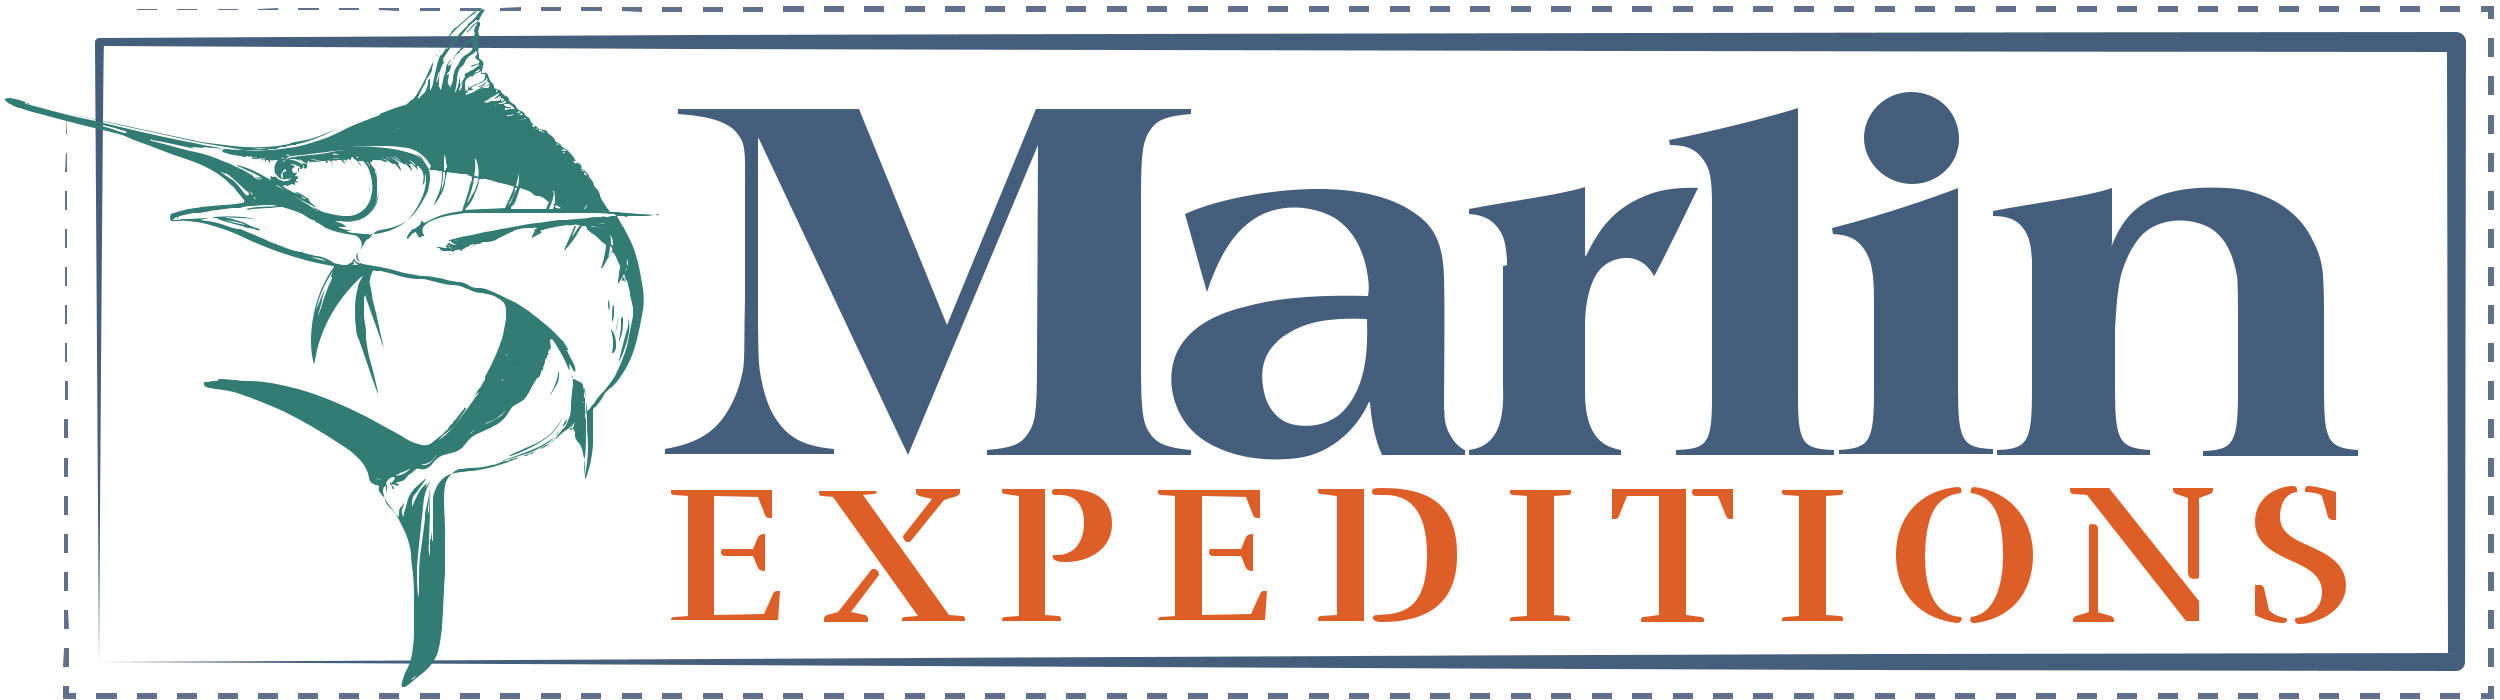 <?xml version="1.0" encoding="utf-8"?>
<!-- Generator: Adobe Illustrator 27.0.0, SVG Export Plug-In . SVG Version: 6.00 Build 0)  -->
<svg version="1.1" id="Layer_1" xmlns="http://www.w3.org/2000/svg" xmlns:xlink="http://www.w3.org/1999/xlink" x="0px" y="0px"
	 viewBox="0 0 250 70" style="enable-background:new 0 0 250 70;" xml:space="preserve">
<style type="text/css">
	.st0{fill:#DD5E27;}
	.st1{fill:#455E7C;}
	.st2{fill:#61718D;}
	.st3{fill:#327C74;}
</style>
<path class="st0" d="M71.5,61.5l4.9-0.1l0.9-2c0.1-0.2,0.2-0.3,0.4-0.3H78l-0.2,2.9H67.1V62c0-0.2,0.1-0.3,0.3-0.3l1.4-0.1V49.6
	l-1.4-0.1c-0.2,0-0.3-0.1-0.3-0.3v-0.2h10.1v2.8h-0.3c-0.2,0-0.3-0.1-0.4-0.3l-0.7-1.8l-4.4-0.1V61.5z M75.3,54.9l0.5-1.2
	c0.1-0.2,0.4-0.3,0.6-0.3h0.1v3.7h-0.1c-0.2,0-0.5-0.1-0.6-0.3l-0.5-1.2h-2.8c-0.4,0-0.5-0.4-0.3-0.7H75.3z"/>
<path class="st0" d="M94.9,61.5l1.3,0.1c0.2,0,0.3,0.1,0.3,0.3v0.2h-6.3V62c0-0.2,0.1-0.3,0.3-0.3l1.3-0.1l-8.5-11.9l-1.1-0.1
	c-0.2,0-0.3-0.1-0.3-0.3v-0.2h5.8V49c0,0.2-0.1,0.4-0.3,0.4l-1.1,0.1L94.9,61.5z M83.8,61.2l3.4-4.3c0,0,0.2,0,0.2,0
	c0.3,0,0.5,0.3,0.5,0.6l-2.8,3.7l1.4,0.3c0.2,0.1,0.3,0.2,0.3,0.4v0.3h-4.4v-0.3c0-0.2,0.1-0.3,0.3-0.4L83.8,61.2z M91.9,49.6
	c-0.2-0.1-0.3-0.2-0.3-0.4v-0.3H96v0.3c0,0.2-0.1,0.3-0.3,0.4L94.4,50L91,54.2c-0.1,0-0.1,0-0.2,0c-0.3,0-0.5-0.3-0.5-0.6l2.9-3.7
	L91.9,49.6z"/>
<path class="st0" d="M104.5,48.9v12.6l1.3,0.1c0.2,0,0.3,0.1,0.3,0.3v0.2h-5.9V62c0-0.2,0.1-0.3,0.3-0.3l1.4-0.1V49.6l-1.4-0.2
	c-0.2,0-0.3-0.1-0.3-0.3v-0.2H104.5z M105.3,55.5c0,0,0.2,0,0.4,0c1.8,0,2.7-1.4,2.7-3.2c0-1.9-0.9-2.8-2.4-2.8c-0.2,0-0.4,0-0.5,0
	c-0.2,0-0.3-0.1-0.3-0.3c0-0.2,0.1-0.3,0.3-0.3l1.3,0c3,0,4.4,1.3,4.4,3.5c0,2.5-2.3,3.8-4.6,3.8c-0.4,0-0.7,0-0.9-0.1
	C105.3,56,105.2,55.7,105.3,55.5z"/>
<path class="st0" d="M120.2,61.5l4.9-0.1l0.9-2c0.1-0.2,0.2-0.3,0.4-0.3h0.3l-0.2,2.9h-10.7V62c0-0.2,0.1-0.3,0.3-0.3l1.4-0.1V49.6
	l-1.4-0.1c-0.2,0-0.3-0.1-0.3-0.3v-0.2H126v2.8h-0.3c-0.2,0-0.3-0.1-0.4-0.3l-0.7-1.8l-4.4-0.1V61.5z M124.1,54.9l0.5-1.2
	c0.1-0.2,0.4-0.3,0.6-0.3h0.1v3.7h-0.1c-0.2,0-0.5-0.1-0.6-0.3l-0.5-1.2h-2.8c-0.4,0-0.5-0.4-0.3-0.7H124.1z"/>
<path class="st0" d="M136.4,48.9v13.2h-4.6v-0.2c0-0.2,0.1-0.3,0.3-0.3l1.6-0.1V49.6l-1.6-0.2c-0.2,0-0.3-0.1-0.3-0.3v-0.2h2.7
	H136.4z M138.2,62.2c-0.7,0-0.9-0.2-0.9-0.4c0-0.2,0.1-0.3,0.5-0.3c2.3-0.1,4.9-0.4,4.9-6c0-4.8-2-6-4.2-6c-0.3,0-0.7,0-0.9,0
	c-0.2,0-0.4-0.1-0.4-0.3c0-0.3,0.1-0.4,1-0.4c4.4,0,7.5,1.4,7.5,6.6C145.8,60.5,142.5,62.2,138.2,62.2z"/>
<path class="st0" d="M155.3,61.5l1.4,0.1c0.2,0,0.3,0.1,0.3,0.3v0.2H151V62c0-0.2,0.1-0.3,0.3-0.3l1.4-0.1V49.6l-1.4-0.1
	c-0.2,0-0.3-0.1-0.3-0.3v-0.2h6.1v0.2c0,0.2-0.1,0.3-0.3,0.3l-1.4,0.1V61.5z"/>
<path class="st0" d="M168.6,48.9v12.6l1.5,0.2c0.2,0,0.3,0.1,0.3,0.3v0.2h-6.3V62c0-0.2,0.1-0.3,0.3-0.3l1.5-0.2V49.6l-3.2,0l-0.8,2
	c-0.1,0.2-0.2,0.3-0.4,0.3h-0.3v-3l5.8,0L168.6,48.9z M173.3,48.9v3H173c-0.2,0-0.3-0.1-0.4-0.3l-0.8-2l-2.2,0
	c-0.4,0-0.5-0.4-0.3-0.7L173.3,48.9z"/>
<path class="st0" d="M182.6,61.5l1.4,0.1c0.2,0,0.3,0.1,0.3,0.3v0.2h-6.1V62c0-0.2,0.1-0.3,0.3-0.3l1.4-0.1V49.6l-1.4-0.1
	c-0.2,0-0.3-0.1-0.3-0.3v-0.2h6.1v0.2c0,0.2-0.1,0.3-0.3,0.3l-1.4,0.1V61.5z"/>
<path class="st0" d="M195.7,48.7c0.5,0,0.5,0.3,0.4,0.6c-2.6,0.3-3.5,2.3-3.6,6.2c0,3.3,0.8,6,3.6,6.2c0.2,0.2,0,0.6-0.4,0.6
	c-3.5-0.4-6.1-2.7-6.1-6.8C189.6,51.4,192.3,49,195.7,48.7z M197.5,62.3c-0.4,0.1-0.6-0.3-0.4-0.6c2.3-0.3,3.2-3,3.2-6.2
	c0-4-1-5.9-3.2-6.2c-0.1-0.2,0-0.6,0.3-0.6c3.6,0.4,5.9,3.2,5.9,6.8C203.3,59.5,200.9,61.9,197.5,62.3z"/>
<path class="st0" d="M219.9,60.1v2h-1.3l-9.9-12.6l-1.4-0.1c-0.2,0-0.3-0.2-0.3-0.4v-0.2h3.9L219.9,60.1z M209.7,61.2l1.4,0.4
	c0.2,0.1,0.3,0.2,0.3,0.4v0.2h-4.1V62c0-0.2,0.1-0.3,0.3-0.4l1.3-0.4v-8.7c0.4-0.2,0.9-0.1,0.9,0.4V61.2z M219.9,57.8
	c-0.5,0.2-1.1,0.1-1.1-0.5v-7.5l-1.2-0.4c-0.2-0.1-0.3-0.2-0.3-0.4v-0.2h4v0.2c0,0.2-0.1,0.3-0.3,0.4l-1.1,0.4V57.8z"/>
<path class="st0" d="M228.6,61.8c0,0,0.1,0.1,0.1,0.2c0,0.2-0.2,0.3-0.4,0.3c-0.8,0-2.1-0.4-2.8-0.8v-3h0.5c0.2,0,0.3,0.1,0.4,0.3
	l0.5,2.2C227.1,61.3,227.8,61.7,228.6,61.8z M229.9,62.4c-0.3,0-0.4-0.2-0.4-0.4c0-0.1,0-0.1,0.1-0.2c1.2-0.1,2.6-0.8,2.6-2.6
	c0-1.5-1.2-2.3-2.8-3c-2-0.9-3.9-1.8-3.9-4c0-2.7,2.5-3.6,3.8-3.6c0.2,0,0.4,0.1,0.4,0.4c0,0,0,0.1,0,0.2c-1,0.1-1.7,1-1.7,2.5
	c0,1.4,1.1,2.1,2.7,2.8c1.8,0.8,3.9,1.7,3.9,4.1C234.5,61.3,231.5,62.4,229.9,62.4z M230.5,49.2c0,0,0-0.1,0-0.2
	c0-0.2,0.1-0.4,0.3-0.4c0.8,0,2.1,0.4,2.8,0.6v2.8h-0.3c-0.2,0-0.4-0.1-0.5-0.3l-0.6-2.1C232.1,49.4,231.2,49.2,230.5,49.2z"/>
<g>
	<path class="st1" d="M195.9,13.9c0,2.5-2.1,4.5-4.7,4.5c-2.6,0-4.8-2.1-4.8-4.6c0-2.5,2.1-4.6,4.7-4.6
		C193.8,9.2,195.9,11.2,195.9,13.9z"/>
	<g>
		<line class="st1" x1="183.5" y1="43.2" x2="183.5" y2="43.2"/>
		<path class="st1" d="M144.5,42c-0.1-0.4,0-0.8-0.1-1.1c0-2.7,0.1-10.1,0-13.2c-0.1-3.2-0.9-4.8-2.4-6c-2.6-2.1-6.2-2.7-9.5-2.8
			c-4.2-0.1-10.3,0.8-14,2.5c0,0,2.2,7.9,2.2,7.8c0.2-0.5,0.3-1,0.5-1.4c0.9-2.3,2.1-4.5,4.2-5.9c2.3-1.5,5.4-1.5,7.9-0.2
			c2.2,1.3,3.2,3.7,3.5,6.1c0.1,0.6,0.1,1.2,0,1.8c-3.8-0.1-8.3,0-12,1c-1.2,0.3-6.9,1.5-7.6,6.3c-0.4,2.8,0.9,5.7,3.3,7.2
			c2.7,1.7,6.1,2.1,9.3,1.7c3-0.4,5.5-2.5,6.8-5c0.1-0.2,0.2-0.4,0.3-0.6c0,0,0.1,0,0.1,0c0.1,1.7,0.5,3.8,1.2,5.3h8.3
			c0-0.5,0,0.1,0-0.5C145.5,44.6,144.6,43.1,144.5,42z M134.6,40.8c-1.3,1.6-3.5,2.1-5.5,1.6c-1.7-0.5-2.6-2.1-2.8-3.8
			c-0.3-1.7,0.2-3.3,1.3-4.3c0.5-0.6,1.1-0.9,1.8-1.3c2.1-1.1,4.7-1.2,7.3-1.1l0,0C136.8,35.1,136.6,38.4,134.6,40.8z"/>
		<path class="st1" d="M183.2,22.8c4.4-1.1,9.8-2.9,12.6-4v20c0,5.3,0.4,6,3.5,6.1v0.5h-15.4V45c3.1-0.2,3.5-0.8,3.5-6.1v-8.5
			c0-3.1-0.2-4.3-1-5.5c-0.7-1-1.5-1.4-3.1-1.5L183.2,22.8z"/>
		<path class="st1" d="M166.9,14c4.5-0.9,10.1-2.3,12.9-3.2v28.8c0,4.7,0.4,5.3,3.6,5.4v0.5h-15.8V45c3.2-0.1,3.6-0.7,3.6-5.4v-19
			c0-2.8-0.2-3.8-1-4.8c-0.7-0.9-1.6-1.3-3.2-1.3L166.9,14z"/>
		<path class="st1" d="M90,44.4"/>
		<path class="st1" d="M103.6,10.9h15.5v0.5c-2.3,0.2-3.3,0.5-4,1.5c-0.8,1.1-1,2.1-1,6.9v16.8c0,4.8,0.2,5.8,1,6.9
			c0.7,0.9,1.7,1.3,4,1.5v0.5H98.7v-0.5c2.3-0.2,3.3-0.5,4-1.5c0.8-1.1,1-2.1,1-6.9l0.1-22.1l-13,31L75.9,13.9l-0.1-0.1l0,16.9
			c0,2.6,0,5.3,0.2,6.5c0.3,1.8,0.7,3.2,1.4,4.4c1.3,2.1,2.8,3,6,3.3v0.5H66.5v-0.5c3.4-0.6,5.2-1.8,6.5-4.2c0.6-1.1,1-2.2,1.3-3.7
			c0.2-1.1,0.1-4.1,0.2-7.2V19c0-2.7,0.1-4.2-0.4-5.1c-0.3-0.5-0.6-0.9-1.2-1.3c-1.2-0.7-2.5-1-5.1-1.2v-0.5h18.1l8.8,21.6
			L103.6,10.9z"/>
		<path class="st1" d="M158.5,25c0,0.8,0.1,0.6,0.1,0.6c1.3-2.7,2.8-4.9,6.4-6.2c2.2-0.8,4.8-0.6,4.8-0.6s-4.3,8.9-4.4,8.8
			c-0.5-0.9-1.2-1.6-2.4-1.8c-1.2-0.1-2.5,0.4-3.2,1.4c-0.1,0.1-1.3,1.7-1.3,5.4l0,6.6c0,4.7,2,5.5,3.6,5.8v0.5h-15.2V45
			c2.2-0.3,3.6-1.8,3.4-6.4l0-1.8l0-10.2 M150.7,26.6l0-0.4c0,0,0-0.1,0-0.1c-0.1-1.7-0.3-2.5-0.9-3.3c-0.6-0.8-1.4-1.3-2.9-1.4
			l0-0.5c4.1-0.8,9.1-1.4,11.6-2.2V24l0,1"/>
		<g>
			<g>
				<path class="st1" d="M211.2,24.1V23v-4.2c-2.6,0.9-7.8,1.5-11.9,2.3l0,0.5c1.5,0,2.4,0.4,3,1.2c0.6,0.8,0.8,1.6,0.9,3.3
					c0,0,0,0.1,0,0.1c0,0,0,0,0,0.1l0,0.2l0,11.1l0,1.3c0,5.3-0.4,6-3.5,6.1v0.5H215V45c-3.1-0.2-3.5-0.9-3.5-6.1l0-1.3
					c0-2.1,0-4.5,0-4.7c0.1-1.8,0.2-3.6,0.6-5.4c0.4-1.4,1-2.7,1.9-3.8c1.5-1.7,4.1-2,6.1-1.3c2.3,0.7,3.2,3,3.6,5.2
					c0,0,0.1,0.3,0.1,3.9c0,3.2,0,6.7,0,7.2c0,0,0,0.1,0,0.1l0,0.2c0,5.3-0.4,6-3.5,6.1v0.5l15.5,0V45c-3.1-0.2-3.4-1-3.4-6.2l0-7.6
					V31c0-1.8-0.1-3.5-0.1-3.5c-0.1-1.2-0.4-2.3-1-3.4c-1.5-3.4-5.3-5.2-8.7-5.3c-3.7-0.2-8.3,0.2-10.5,3.9
					c-0.6,0.9-0.8,1.7-1.1,2.2C211.2,24.7,211.2,24.1,211.2,24.1z"/>
			</g>
		</g>
	</g>
</g>
<g>
	<path class="st1" d="M9.9,66.2l-0.4-62c0-0.2,0.2-0.4,0.4-0.4c0,0,58.9-0.3,58.9-0.3C106.2,3.4,207,3.2,245.6,3.2c0.5,0,1,0.4,1,1
		c0,0-0.1,62-0.1,62c0,0.5-0.4,0.9-0.9,0.9c0,0-59.1-0.1-59.1-0.1C149,66.9,48.7,66.4,9.9,66.2L9.9,66.2z M9.9,66.2
		C49.1,66,149,65.5,186.9,65.4c0,0,58.8-0.1,58.8-0.1s-0.9,0.9-0.9,0.9s-0.1-62-0.1-62s1,1,1,1c-39.1,0-139-0.2-176.8-0.3
		c0,0-58.9-0.3-58.9-0.3l0.4-0.4C10.3,4.2,9.9,66.2,9.9,66.2L9.9,66.2z"/>
</g>
<g>
	<g>
		<polygon class="st2" points="7.6,0.9 6.6,0.9 6.6,0.9 6.6,1.9 6.6,1.9 6.6,0.9 6.6,0.9 7.6,0.9 		"/>
		<polygon class="st2" points="6.6,3.8 6.6,5.7 6.6,5.7 6.6,3.8 		"/>
		<polygon class="st2" points="6.6,7.6 6.6,9.6 6.6,9.6 6.6,7.6 		"/>
		<polygon class="st2" points="6.6,11.5 6.7,13.4 6.6,13.4 6.6,11.5 		"/>
		<polygon class="st2" points="6.7,15.3 6.7,17.2 6.5,17.2 6.6,15.3 		"/>
		<polygon class="st2" points="6.7,19.1 6.7,21 6.5,21 6.5,19.1 		"/>
		<polygon class="st2" points="6.7,22.9 6.7,24.8 6.5,24.8 6.5,22.9 		"/>
		<polygon class="st2" points="6.7,26.7 6.7,28.6 6.5,28.6 6.5,26.7 		"/>
		<polygon class="st2" points="6.7,30.5 6.7,32.4 6.5,32.4 6.5,30.5 		"/>
		<polygon class="st2" points="6.7,34.3 6.7,36.2 6.5,36.2 6.5,34.3 		"/>
		<polygon class="st2" points="6.8,38.1 6.8,40 6.5,40 6.5,38.1 		"/>
		<polygon class="st2" points="6.8,41.9 6.8,43.8 6.4,43.8 6.4,41.9 		"/>
		<polygon class="st2" points="6.8,45.8 6.8,47.7 6.4,47.7 6.4,45.8 		"/>
		<polygon class="st2" points="6.8,49.6 6.8,51.5 6.4,51.5 6.4,49.6 		"/>
		<polygon class="st2" points="6.8,53.4 6.8,55.3 6.4,55.3 6.4,53.4 		"/>
		<polygon class="st2" points="6.8,57.2 6.8,59.1 6.4,59.1 6.4,57.2 		"/>
		<polygon class="st2" points="6.8,61 6.9,62.9 6.4,62.9 6.4,61 		"/>
		<polygon class="st2" points="6.9,64.8 6.9,66.7 6.3,66.7 6.4,64.8 		"/>
		<polygon class="st2" points="6.9,68.6 6.9,69.6 6.6,69.3 7.6,69.3 7.6,69.9 6.6,69.9 6.3,69.9 6.3,69.6 6.3,68.6 		"/>
		<polygon class="st2" points="9.6,69.3 11.7,69.3 11.7,69.9 9.6,69.9 		"/>
		<polygon class="st2" points="13.7,69.3 15.7,69.3 15.7,69.9 13.7,69.9 		"/>
		<rect x="17.7" y="69.3" class="st2" width="2" height="0.6"/>
		<rect x="21.8" y="69.3" class="st2" width="2" height="0.6"/>
		<rect x="25.8" y="69.3" class="st2" width="2" height="0.6"/>
		<rect x="29.8" y="69.3" class="st2" width="2" height="0.6"/>
		<rect x="33.9" y="69.3" class="st2" width="2" height="0.6"/>
		<rect x="37.9" y="69.3" class="st2" width="2" height="0.6"/>
		<rect x="42" y="69.3" class="st2" width="2" height="0.6"/>
		<rect x="46" y="69.3" class="st2" width="2" height="0.6"/>
		<rect x="50" y="69.3" class="st2" width="2" height="0.6"/>
		<rect x="54.1" y="69.3" class="st2" width="2" height="0.6"/>
		<rect x="58.1" y="69.3" class="st2" width="2" height="0.6"/>
		<rect x="62.2" y="69.3" class="st2" width="2" height="0.6"/>
		<rect x="66.2" y="69.3" class="st2" width="2" height="0.6"/>
		<rect x="70.3" y="69.3" class="st2" width="2" height="0.6"/>
		<rect x="74.3" y="69.3" class="st2" width="2" height="0.6"/>
		<rect x="78.3" y="69.3" class="st2" width="2" height="0.6"/>
		<rect x="82.4" y="69.3" class="st2" width="2" height="0.6"/>
		<rect x="86.4" y="69.3" class="st2" width="2" height="0.6"/>
		<rect x="90.5" y="69.3" class="st2" width="2" height="0.6"/>
		<rect x="94.5" y="69.3" class="st2" width="2" height="0.6"/>
		<rect x="98.5" y="69.3" class="st2" width="2" height="0.6"/>
		<rect x="102.6" y="69.3" class="st2" width="2" height="0.6"/>
		<rect x="106.6" y="69.3" class="st2" width="2" height="0.6"/>
		<rect x="110.7" y="69.3" class="st2" width="2" height="0.6"/>
		<rect x="114.7" y="69.3" class="st2" width="2" height="0.6"/>
		<rect x="118.8" y="69.3" class="st2" width="2" height="0.6"/>
		<rect x="122.8" y="69.3" class="st2" width="2" height="0.6"/>
		<rect x="126.8" y="69.3" class="st2" width="2" height="0.6"/>
		<rect x="130.9" y="69.3" class="st2" width="2" height="0.6"/>
		<rect x="134.9" y="69.3" class="st2" width="2" height="0.6"/>
		<rect x="139" y="69.3" class="st2" width="2" height="0.6"/>
		<rect x="143" y="69.3" class="st2" width="2" height="0.6"/>
		<rect x="147" y="69.3" class="st2" width="2" height="0.6"/>
		<rect x="151.1" y="69.3" class="st2" width="2" height="0.6"/>
		<rect x="155.1" y="69.3" class="st2" width="2" height="0.6"/>
		<rect x="159.2" y="69.3" class="st2" width="2" height="0.6"/>
		<rect x="163.2" y="69.3" class="st2" width="2" height="0.6"/>
		<rect x="167.3" y="69.3" class="st2" width="2" height="0.6"/>
		<rect x="171.3" y="69.3" class="st2" width="2" height="0.6"/>
		<rect x="175.3" y="69.3" class="st2" width="2" height="0.6"/>
		<rect x="179.4" y="69.3" class="st2" width="2" height="0.6"/>
		<rect x="183.4" y="69.3" class="st2" width="2" height="0.6"/>
		<rect x="187.5" y="69.3" class="st2" width="2" height="0.6"/>
		<rect x="191.5" y="69.3" class="st2" width="2" height="0.6"/>
		<rect x="195.5" y="69.3" class="st2" width="2" height="0.6"/>
		<rect x="199.6" y="69.3" class="st2" width="2" height="0.6"/>
		<rect x="203.6" y="69.3" class="st2" width="2" height="0.6"/>
		<rect x="207.7" y="69.3" class="st2" width="2" height="0.6"/>
		<rect x="211.7" y="69.3" class="st2" width="2" height="0.6"/>
		<rect x="215.8" y="69.3" class="st2" width="2" height="0.6"/>
		<rect x="219.8" y="69.3" class="st2" width="2" height="0.6"/>
		<rect x="223.8" y="69.3" class="st2" width="2" height="0.6"/>
		<rect x="227.9" y="69.3" class="st2" width="2" height="0.6"/>
		<rect x="231.9" y="69.3" class="st2" width="2" height="0.6"/>
		<rect x="236" y="69.3" class="st2" width="2" height="0.6"/>
		<rect x="240" y="69.3" class="st2" width="2" height="0.6"/>
		<rect x="244" y="69.3" class="st2" width="2" height="0.6"/>
		<polygon class="st2" points="248.1,69.3 249.1,69.3 248.8,69.6 248.8,68.6 249.4,68.6 249.4,69.6 249.4,69.9 249.1,69.9 
			248.1,69.9 		"/>
		<rect x="248.8" y="64.8" class="st2" width="0.6" height="1.9"/>
		<rect x="248.8" y="61" class="st2" width="0.6" height="1.9"/>
		<rect x="248.8" y="57.2" class="st2" width="0.6" height="1.9"/>
		<rect x="248.8" y="53.4" class="st2" width="0.6" height="1.9"/>
		<rect x="248.8" y="49.6" class="st2" width="0.6" height="1.9"/>
		<rect x="248.8" y="45.8" class="st2" width="0.6" height="1.9"/>
		<rect x="248.8" y="41.9" class="st2" width="0.6" height="1.9"/>
		<rect x="248.8" y="38.1" class="st2" width="0.6" height="1.9"/>
		<rect x="248.8" y="34.3" class="st2" width="0.6" height="1.9"/>
		<rect x="248.8" y="30.5" class="st2" width="0.6" height="1.9"/>
		<rect x="248.8" y="26.7" class="st2" width="0.6" height="1.9"/>
		<rect x="248.8" y="22.9" class="st2" width="0.6" height="1.9"/>
		<rect x="248.8" y="19.1" class="st2" width="0.6" height="1.9"/>
		<rect x="248.8" y="15.3" class="st2" width="0.6" height="1.9"/>
		<rect x="248.8" y="11.5" class="st2" width="0.6" height="1.9"/>
		<rect x="248.8" y="7.6" class="st2" width="0.6" height="1.9"/>
		<rect x="248.8" y="3.8" class="st2" width="0.6" height="1.9"/>
		<polygon class="st2" points="248.8,1.9 248.8,0.9 249.1,1.2 248.1,1.2 248.1,0.6 249.1,0.6 249.4,0.6 249.4,0.9 249.4,1.9 		"/>
		<rect x="244" y="0.6" class="st2" width="2" height="0.6"/>
		<rect x="240" y="0.6" class="st2" width="2" height="0.6"/>
		<rect x="236" y="0.6" class="st2" width="2" height="0.6"/>
		<rect x="231.9" y="0.6" class="st2" width="2" height="0.6"/>
		<rect x="227.9" y="0.6" class="st2" width="2" height="0.6"/>
		<rect x="223.8" y="0.6" class="st2" width="2" height="0.6"/>
		<rect x="219.8" y="0.6" class="st2" width="2" height="0.6"/>
		<rect x="215.8" y="0.6" class="st2" width="2" height="0.6"/>
		<rect x="211.7" y="0.6" class="st2" width="2" height="0.6"/>
		<rect x="207.7" y="0.6" class="st2" width="2" height="0.6"/>
		<rect x="203.6" y="0.6" class="st2" width="2" height="0.6"/>
		<rect x="199.6" y="0.6" class="st2" width="2" height="0.6"/>
		<rect x="195.5" y="0.6" class="st2" width="2" height="0.6"/>
		<rect x="191.5" y="0.6" class="st2" width="2" height="0.6"/>
		<rect x="187.5" y="0.6" class="st2" width="2" height="0.6"/>
		<rect x="183.4" y="0.6" class="st2" width="2" height="0.6"/>
		<rect x="179.4" y="0.6" class="st2" width="2" height="0.6"/>
		<rect x="175.3" y="0.6" class="st2" width="2" height="0.6"/>
		<rect x="171.3" y="0.6" class="st2" width="2" height="0.6"/>
		<rect x="167.3" y="0.6" class="st2" width="2" height="0.6"/>
		<rect x="163.2" y="0.6" class="st2" width="2" height="0.6"/>
		<rect x="159.2" y="0.6" class="st2" width="2" height="0.6"/>
		<rect x="155.1" y="0.6" class="st2" width="2" height="0.6"/>
		<rect x="151.1" y="0.6" class="st2" width="2" height="0.6"/>
		<rect x="147" y="0.6" class="st2" width="2" height="0.6"/>
		<rect x="143" y="0.6" class="st2" width="2" height="0.6"/>
		<rect x="139" y="0.6" class="st2" width="2" height="0.6"/>
		<rect x="134.9" y="0.6" class="st2" width="2" height="0.6"/>
		<rect x="130.9" y="0.6" class="st2" width="2" height="0.6"/>
		<rect x="126.8" y="0.6" class="st2" width="2" height="0.6"/>
		<rect x="122.8" y="0.6" class="st2" width="2" height="0.6"/>
		<rect x="118.8" y="0.6" class="st2" width="2" height="0.6"/>
		<rect x="114.7" y="0.6" class="st2" width="2" height="0.6"/>
		<rect x="110.7" y="0.6" class="st2" width="2" height="0.6"/>
		<rect x="106.6" y="0.6" class="st2" width="2" height="0.6"/>
		<rect x="102.6" y="0.6" class="st2" width="2" height="0.6"/>
		<rect x="98.5" y="0.6" class="st2" width="2" height="0.6"/>
		<rect x="94.5" y="0.6" class="st2" width="2" height="0.6"/>
		<rect x="90.5" y="0.6" class="st2" width="2" height="0.6"/>
		<rect x="86.4" y="0.6" class="st2" width="2" height="0.6"/>
		<polygon class="st2" points="84.4,1.2 82.4,1.2 82.4,0.6 84.4,0.6 		"/>
		<polygon class="st2" points="80.4,1.2 78.3,1.2 78.3,0.6 80.4,0.6 		"/>
		<polygon class="st2" points="76.3,1.2 74.3,1.2 74.3,0.7 76.3,0.7 		"/>
		<polygon class="st2" points="72.3,1.2 70.3,1.2 70.3,0.7 72.3,0.7 		"/>
		<polygon class="st2" points="68.2,1.2 66.2,1.2 66.2,0.7 68.2,0.7 		"/>
		<polygon class="st2" points="64.2,1.2 62.2,1.1 62.2,0.7 64.2,0.7 		"/>
		<polygon class="st2" points="60.2,1.1 58.1,1.1 58.1,0.7 60.2,0.7 		"/>
		<polygon class="st2" points="56.1,1.1 54.1,1.1 54.1,0.7 56.1,0.7 		"/>
		<polygon class="st2" points="52.1,1.1 50,1.1 50,0.8 52.1,0.7 		"/>
		<polygon class="st2" points="48,1.1 46,1.1 46,0.8 48,0.8 		"/>
		<polygon class="st2" points="44,1.1 42,1.1 42,0.8 44,0.8 		"/>
		<polygon class="st2" points="39.9,1.1 37.9,1 37.9,0.8 39.9,0.8 		"/>
		<polygon class="st2" points="35.9,1 33.9,1 33.9,0.8 35.9,0.8 		"/>
		<polygon class="st2" points="31.9,1 29.8,1 29.8,0.8 31.9,0.8 		"/>
		<polygon class="st2" points="27.8,1 25.8,1 25.8,0.9 27.8,0.8 		"/>
		<polygon class="st2" points="23.8,1 21.8,1 21.8,0.9 23.8,0.9 		"/>
		<polygon class="st2" points="19.7,1 17.7,1 17.7,0.9 19.7,0.9 		"/>
		<polygon class="st2" points="15.7,1 13.7,1 13.7,0.9 15.7,0.9 		"/>
		<polygon class="st2" points="11.7,0.9 9.6,0.9 9.6,0.9 11.7,0.9 		"/>
	</g>
</g>
<g>
	<path class="st3" d="M65.9,21.5c-0.7,0-1.4-0.1-2.1-0.1c-0.7-0.1-1.4-0.1-2.1-0.2c-0.2,0-0.4,0-0.6,0c-0.1,0-0.1,0-0.2-0.1
		c0-0.1-0.1-0.2-0.2-0.3c-0.2-0.3-0.3-0.5-0.5-0.8c-0.1-0.2-0.2-0.3-0.2-0.5c0-0.1-0.1-0.2-0.1-0.3c-0.1-0.2-0.2-0.3-0.4-0.5
		c-0.1-0.1-0.1-0.1-0.1-0.2c0-0.1-0.1-0.2-0.1-0.3c-0.1-0.1-0.2-0.3-0.3-0.4c0-0.1-0.1-0.1-0.1-0.2c0-0.1-0.1-0.2-0.2-0.3
		c-0.1-0.1-0.3-0.3-0.4-0.4c0,0-0.1-0.1-0.1-0.1c0-0.2-0.2-0.4-0.4-0.5c-0.1-0.1-0.2-0.1-0.2-0.2c0,0-0.1-0.1-0.1-0.1
		c-0.1-0.3-0.3-0.5-0.5-0.7c0,0-0.1-0.1-0.1-0.1c-0.1-0.2-0.3-0.3-0.5-0.4c-0.1-0.1-0.3-0.1-0.3-0.3c0,0-0.1-0.1-0.1-0.1
		c-0.1-0.1-0.2-0.1-0.3-0.2c-0.1,0-0.2-0.1-0.2-0.2c-0.1-0.2-0.3-0.4-0.6-0.6c-0.1,0-0.1-0.1-0.1-0.1c-0.1-0.2-0.2-0.3-0.4-0.3
		c-0.1,0-0.3-0.1-0.4-0.1c-0.1,0-0.1,0-0.2-0.1c-0.2-0.2-0.4-0.3-0.6-0.5c0,0-0.1-0.1-0.1-0.1C53,12,53,11.9,52.9,11.8
		c-0.1-0.1-0.2-0.1-0.3-0.2c0,0-0.1-0.1-0.1-0.1c0-0.1-0.1-0.2-0.2-0.3c-0.1-0.1-0.3-0.1-0.4-0.2c-0.1,0-0.1-0.1-0.2-0.2
		c-0.1-0.1-0.1-0.2-0.2-0.3c-0.1-0.1-0.2-0.1-0.3-0.2c-0.1-0.1-0.2-0.1-0.3-0.3c0-0.2-0.1-0.3-0.3-0.4c-0.1,0-0.2-0.1-0.3-0.2
		c-0.1-0.1-0.2-0.2-0.2-0.3C50.1,9.1,50,9,49.9,9c-0.1,0-0.2-0.1-0.3-0.1c-0.2-0.1-0.2-0.1-0.2-0.2c0-0.2-0.1-0.4-0.3-0.5
		C49,8,48.9,7.9,48.9,7.8c0-0.1-0.1-0.2-0.1-0.3c-0.1-0.2-0.2-0.3-0.4-0.2c-0.1,0-0.1,0-0.2,0c0-0.1,0-0.1,0-0.2
		c0-0.2,0.1-0.3,0.1-0.5c0.1-0.3,0-0.5-0.3-0.7c-0.1,0-0.1-0.1-0.1-0.2c0,0,0-0.1,0-0.1c0-0.1,0-0.3-0.1-0.4c0,0,0-0.1,0-0.1
		c0.1-0.3,0.1-0.5,0-0.8c-0.1-0.2-0.1-0.4,0.1-0.5c0.1-0.1,0.1-0.2,0-0.3c-0.1-0.2-0.1-0.5,0-0.7c0-0.1,0.1-0.2,0.1-0.3
		c0-0.1,0-0.2,0-0.2c0-0.1-0.1-0.1-0.2-0.1c0.1-0.2,0.2-0.4,0.3-0.6c0.1-0.2,0.2-0.4,0.4-0.6c0,0,0,0,0,0c-0.2-0.1-0.3-0.1-0.5,0
		c-0.2,0.1-0.4,0.1-0.5,0.3c-0.4,0.3-0.8,0.6-1.1,0.9c-1.7,1.4-2.8,3.2-3.6,5.1c-0.3,0.7-0.7,1.4-1.1,2.1c-0.2,0.3-0.4,0.6-0.7,0.7
		c-0.1,0.1-0.1,0.2-0.2,0.2c-0.1,0.1-0.2,0.2-0.3,0.2c-0.8,0.2-1.5,0.5-2.3,0.8c-0.1,0-0.2,0.1-0.2,0.1c0,0,0,0.1,0,0.1
		c-0.9,0.3-1.8,0.7-2.6,1c-0.7,0.3-1.4,0.7-2.1,1c-0.6,0.3-1.3,0.5-1.9,0.7c-0.9,0.3-1.7,0.5-2.6,0.6c-0.7,0.1-1.3,0.2-2,0.2
		c-1,0.1-2,0.1-3-0.1c-1.2-0.2-2.4-0.4-3.6-0.6c-2-0.4-4-0.9-6-1.3c-2.7-0.6-5.4-1.2-8.1-1.8c-0.9-0.2-1.8-0.4-2.6-0.6
		c-0.1,0-0.3-0.1-0.4-0.1C2.2,10,1.6,9.9,1,9.8c-0.2,0-0.3,0-0.5,0.1v0.1c0.1,0.1,0.2,0.2,0.3,0.3c0.2,0.1,0.4,0.2,0.6,0.3
		c0.2,0.1,0.4,0.2,0.6,0.2c0.3,0.1,0.6,0.2,0.9,0.3c2.6,0.7,5.2,1.4,7.8,2c0.7,0.2,1.4,0.3,2,0.6c0.2,0.1,0.5,0.2,0.7,0.3
		c1.1,0.4,2.2,0.8,3.2,1.2c1,0.4,2.1,0.7,3.1,1.1c1.2,0.5,2.3,1.1,3.2,2c0.1,0.1,0.1,0.1,0.2,0.2c0.1,0.1,0.3,0.2,0.4,0.4
		c0.3,0.4,0.6,0.7,0.9,1.1c0.1,0.1,0,0.3-0.2,0.3c-0.7,0.1-1.3,0.2-2,0.2c-0.7,0.1-1.3,0.1-2,0.2c-0.2,0-0.4,0.1-0.6,0.1
		c-0.3,0-0.5,0.1-0.8,0.1c-0.4,0.1-0.7,0.2-1.1,0.3c-0.2,0.1-0.4,0.1-0.6,0.2C17,21.6,17,21.7,17,21.9c0,0.1,0.1,0.2,0.3,0.2
		c0.2,0,0.4,0,0.6,0c0.2,0,0.5-0.1,0.7,0c0.4,0,0.8,0.1,1.1,0.1c0.7,0.1,1.3,0.3,2,0.5c1,0.3,2,0.7,3,1.2c1.1,0.5,2.1,0.9,3.2,1.3
		c1.8,0.6,3.5,1.1,5.4,1.4c0,0,0.1,0,0.1,0.1c-0.1,0.1-0.2,0.3-0.3,0.4c-0.1,0.2-0.2,0.3-0.3,0.5c-1.1,1.9-1.6,3.9-1.7,6.1
		c0,0.8,0,1.5,0.2,2.3c0,0.2,0.1,0.3,0.1,0.5c0,0,0,0,0,0c0.1-0.5,0.2-1,0.3-1.5c0.7-2.8,2.2-5.2,4.3-7.2c0.1-0.1,0.2-0.1,0.3-0.2
		c0,0.1-0.1,0.1-0.1,0.2c0,0-0.1,0.1-0.1,0.1c-0.1,0.3-0.3,0.5-0.3,0.8c-0.2,0.7-0.3,1.5-0.3,2.2c0,0.6,0,1.3,0.1,1.9
		c0,0.4,0.1,0.8,0.3,1.2c0.3,0.8,0.5,1.5,0.8,2.3c0.3,0.9,0.6,1.8,0.9,2.6c0.1,0.2,0.1,0.3,0.2,0.5c0-0.1,0-0.1,0-0.2
		C37.5,38,37.3,37,37,36c-0.2-0.7-0.3-1.4-0.4-2.2c0-0.2,0-0.4,0-0.6c0-0.6-0.2-1.1-0.2-1.7c0-0.5,0-0.9,0-1.4c0-0.2,0-0.4,0.1-0.6
		c0.6,1.8,1.3,3.6,1.9,5.4c-0.1-0.3-0.1-0.6-0.2-0.9c-0.3-1.2-0.5-2.4-0.8-3.5c-0.1-0.4-0.2-0.7-0.2-1.1c-0.1-0.3-0.1-0.6-0.2-0.9
		c0-0.2-0.1-0.3,0-0.5c0-0.2,0.1-0.5,0.2-0.7c0.1-0.3,0.1-0.3,0.4-0.2c0.2,0,0.3,0,0.5,0c0.4,0.1,0.8,0.2,1.2,0.3
		c0.9,0.3,1.7,0.5,2.7,0.5c0.3,0,0.5,0,0.8,0.1c0.4,0.1,0.8,0.2,1.2,0.3c0.4,0.1,0.8,0.2,1.2,0.2c0.5,0,0.9,0.1,1.3,0.3
		c0.2,0.1,0.4,0.1,0.5,0.2c0.4,0.2,0.8,0.3,1.2,0.3c0.2,0,0.3,0.1,0.5,0.1c0.3,0.1,0.6,0.1,0.9,0.3c0.2,0.1,0.3,0.2,0.5,0.3
		c0.1,0.1,0.2,0.2,0.3,0.3c0.1,0.2,0.2,0.4,0.2,0.6c0,0.3,0,0.6,0,1c-0.1,0.5-0.2,1.1-0.3,1.6c-0.4,1.4-1,2.7-1.7,4
		c-0.1,0.1-0.1,0.2-0.1,0.4c0,0.1,0,0.1-0.1,0.2c-0.2,0.3-0.3,0.6-0.5,0.8c-0.1,0.1-0.2,0.2-0.2,0.3c-0.1,0.1-0.1,0.2-0.2,0.3
		c0,0,0,0.1,0,0.1c0.1-0.2,0.3-0.3,0.4-0.4c0,0,0,0,0,0c0,0.1-0.1,0.1-0.1,0.2c-0.5,0.6-0.9,1.3-1.4,1.9c-0.3,0.4-0.6,0.8-0.9,1.2
		c-0.5,0.6-1,1.1-1.6,1.5c0,0-0.1,0.1-0.1,0.1c0.2-0.2,0.4-0.5,0.7-0.7c0.5-0.4,0.9-0.7,1.2-1.2c0.3-0.4,0.6-0.9,0.9-1.3
		c0,0,0,0,0-0.1c-0.1-0.1-0.2,0-0.2,0.1c-0.3,0.3-0.5,0.6-0.8,1c0,0-0.1,0.1-0.1,0.1c0,0-0.1,0.1-0.1,0.1c-0.1,0.1-0.1,0.2-0.2,0.3
		c-0.2,0.1-0.2,0.2-0.3,0.3c0,0.1-0.1,0.1-0.1,0.2c-0.2,0.2-0.4,0.3-0.5,0.5c-0.3,0.2-0.6,0.5-0.9,0.7c-0.3,0.3-0.7,0.5-1.2,0.4
		c-0.4-0.1-0.8-0.2-1.2-0.4c-0.4-0.2-0.8-0.5-1.2-0.7c-0.4-0.2-0.7-0.4-1.1-0.6c-0.7-0.4-1.3-0.7-2-1.1c-2.2-1.1-4.4-2.1-6.9-2.8
		c-1.6-0.4-3.2-0.8-4.9-0.8c-0.4,0-0.9,0-1.3-0.1c-0.5,0-1-0.1-1.6-0.1c-0.1,0-0.1,0-0.2,0c0,0,0.1,0.1,0.1,0.1
		c-0.1,0-0.2,0.1-0.3,0.1c-0.3,0-0.5,0-0.8,0.1c-0.1,0-0.2,0-0.3,0c-0.1,0-0.1,0.1-0.1,0.1c0,0.2,0,0.3,0.2,0.4
		c0.1,0,0.2,0.1,0.4,0.1c0.2,0,0.4,0.1,0.6,0.1c0.8,0.1,1.6,0.2,2.4,0.5c1.5,0.5,2.9,1.1,4.3,1.7c2,1,3.9,2.1,5.7,3.3
		c0.6,0.4,1.1,0.7,1.6,1.2c0.7,0.6,1.2,1.4,1.3,2.2c0.1,0.4,0.3,0.6,0.7,0.7c0,0,0.1,0,0.1,0c0.2,0.1,0.2,0.1,0.2,0.2
		c-0.1,0.2,0,0.5,0.2,0.7c0.1,0.1,0.1,0.2,0.2,0.2c0.2,0.3,0.4,0.6,0.6,0.9c0.1,0.2,0.3,0.3,0.4,0.5c0.5,0.7,0.8,1.4,1.2,2.2
		c0.3,0.7,0.5,1.4,0.6,2.1c0,0.7,0.1,1.4,0.2,2.1c0.1,1,0.1,2.1,0.1,3.1c0,0.9,0,1.8,0,2.8c0,0.7-0.1,1.4-0.2,2.1
		c-0.1,0.6-0.3,1.2-0.6,1.7c-0.1,0.2-0.2,0.5-0.3,0.8c-0.1,0.3-0.2,0.5-0.1,0.8h0.3c0.1-0.1,0.2-0.1,0.3-0.2
		c0.5-0.4,1.1-0.9,1.6-1.3c0.7-0.6,1.1-1.2,1.4-2c0.2-0.8,0.3-1.6,0.4-2.4c0-0.6,0.1-1.2,0.1-1.8c0-0.7,0.1-1.3,0.1-2
		c0-0.6,0.1-1.3,0.1-1.9c0-1.4,0-2.8,0-4.1c0-1-0.1-1.9-0.1-2.9c0-0.6,0-1.3,0.2-1.9c0.2-0.5,0.5-0.8,0.9-1.1
		c0.2-0.1,0.3-0.2,0.5-0.2c0.3,0,0.7-0.1,1-0.1c0.7,0,1.5-0.1,2.2-0.3c0.2,0,0.5-0.1,0.7-0.2c0.1,0,0.2-0.1,0.3-0.1
		c0.2-0.1,0.4-0.1,0.5-0.1c0.2,0,0.3-0.2,0.5-0.2c0.2,0,0.4-0.2,0.6-0.1c0.2-0.1,0.5-0.2,0.7-0.2c0.1,0,0.2,0,0.3-0.1
		c0.1-0.1,0.2-0.1,0.3-0.1c0.1,0,0.2,0,0.2-0.1c0.1-0.1,0.2-0.1,0.3-0.2c0,0,0.1,0,0.1-0.1c0,0,0,0,0,0c0,0,0,0.1-0.1,0.1
		c0.2-0.1,0.4-0.2,0.5-0.3c0.2-0.1,0.3-0.2,0.5-0.3c0.1,0,0.1,0,0.2-0.1c0.1-0.1,0.3-0.1,0.4-0.2c0.2-0.2,0.4-0.3,0.6-0.5
		c0.3-0.3,0.6-0.6,1-0.8c0.3-0.1,0.5-0.1,0.6,0.1c0,0.1,0.1,0.2,0.1,0.2c0,0.1,0,0.2,0,0.4c0,0.2,0.1,0.4,0.3,0.6
		c0.2,0.2,0.3,0.4,0.4,0.7c0.1,0.3,0.1,0.6,0.2,0.9c0.1,0.6,0.1,1.3,0.1,1.9c0,0,0,0.1,0,0.2c0,0,0.1-0.1,0.1-0.1
		c0.4-1.1,0.6-2.1,0.7-3.3c0-1.1,0-2.3,0-3.4c0-0.1,0-0.2,0.1-0.3c0.4-0.3,0.6-0.7,0.9-1.1c0.1-0.3,0.3-0.5,0.5-0.7
		c0.1-0.1,0.2-0.2,0.4-0.3c0.4-0.4,0.8-0.9,1.1-1.4c0.6-0.9,1-1.9,1.3-3c0.3-1.1,0.5-2.2,0.7-3.3c0.1-0.7,0.1-1.4,0-2.1
		c-0.2-1-0.3-2-0.6-3c-0.2-0.8-0.5-1.6-0.9-2.3c-0.1-0.3-0.3-0.5-0.4-0.8c0-0.1,0-0.1-0.1-0.1c-0.2-0.4-0.4-0.7-0.6-1.1
		c0.2,0,0.3,0,0.5,0c0.1,0,0.3,0,0.4,0.1c0,0,0,0,0.1,0c0,0,0-0.1,0.1-0.1c0.2,0,0.4,0,0.6,0c0.3,0,0.6,0,0.9,0c0.3,0,0.7,0,1-0.1
		c0,0,0,0,0,0c0.1,0,0.3,0,0.4-0.1c0.1,0,0.2,0,0.3-0.2C65.7,21.6,65.8,21.6,65.9,21.5C65.8,21.5,65.9,21.5,65.9,21.5
		C65.9,21.5,65.9,21.5,65.9,21.5z M33.1,28.1c-0.1,0.1-0.1,0.3-0.2,0.4c-0.1,0.2-0.1,0.3-0.2,0.5c0,0.1-0.1,0.2-0.1,0.3
		c0,0.1-0.1,0.2-0.1,0.2c-0.1,0.4-0.3,0.9-0.4,1.3C32,31,32,31.2,31.9,31.3c0,0.1-0.1,0.2-0.1,0.3c0-0.3,0.2-0.6,0.2-0.8
		c0.1-0.3,0.2-0.6,0.2-0.9c0.1-0.3,0.2-0.6,0.3-0.9c-0.2,0.2-0.4,0.8-0.9,2c0.3-1.4,0.9-2.7,1.7-3.9c-0.1,0.2-0.1,0.3-0.2,0.5
		c0,0,0,0,0,0C33.3,27.8,33.1,28,33.1,28.1z M58.8,17.8c0.1,0,0.1,0,0.1,0.1L58.8,17.8C58.8,17.8,58.8,17.8,58.8,17.8z M58.7,17.6
		c-0.1-0.1-0.3-0.1-0.3-0.3C58.5,17.2,58.6,17.3,58.7,17.6z M58.7,20.4c0,0.2-0.1,0.4-0.2,0.5c0,0,0,0-0.1,0
		C58.5,20.8,58.6,20.6,58.7,20.4z M58.4,17.1c-0.2,0-0.2,0-0.2-0.2C58.3,17,58.4,17,58.4,17.1z M58.3,16.9c-0.2,0-0.2,0-0.2-0.2
		C58.1,16.7,58.2,16.8,58.3,16.9z M57.9,16.3c0.1,0.1,0.2,0.1,0.2,0.2C57.9,16.5,57.9,16.4,57.9,16.3C57.8,16.4,57.8,16.4,57.9,16.3
		C57.8,16.3,57.9,16.3,57.9,16.3z M57.8,16.3c-0.3,0-0.4,0-0.5-0.2C57.5,16.1,57.7,16.1,57.8,16.3z M57.7,16.4c-0.1,0-0.1,0-0.2,0
		C57.5,16.3,57.5,16.3,57.7,16.4z M56.9,15.2C56.9,15.2,56.9,15.2,56.9,15.2C56.9,15.2,56.9,15.3,56.9,15.2
		C56.9,15.3,56.9,15.3,56.9,15.2C56.9,15.2,56.9,15.2,56.9,15.2z M56.3,15.2c0.1,0,0.1,0,0.2,0C56.3,15.4,56.3,15.4,56.3,15.2z
		 M56.7,15.1C56.6,15.1,56.6,15.1,56.7,15.1c-0.2,0-0.4,0-0.6-0.1C56.4,14.9,56.5,14.9,56.7,15.1z M56.4,14.8h-0.3c0,0,0,0,0,0
		L56.4,14.8L56.4,14.8z M55.9,14.5c-0.1,0-0.2-0.1-0.3-0.1c0,0,0,0,0,0c0,0,0,0,0,0c0,0,0,0,0,0C55.8,14.3,55.8,14.3,55.9,14.5z
		 M55.6,14.6c0-0.1,0-0.1,0-0.2C55.6,14.5,55.7,14.5,55.6,14.6z M55.6,14.2C55.6,14.3,55.7,14.3,55.6,14.2
		C55.7,14.3,55.7,14.3,55.6,14.2C55.7,14.3,55.6,14.3,55.6,14.2C55.6,14.3,55.6,14.3,55.6,14.2z M55.6,20.5c0.2,0.1,0.3,0.2,0.5,0.3
		c-0.2,0.1-0.5,0-0.6-0.1C55.5,20.7,55.5,20.6,55.6,20.5z M55.5,14.1C55.5,14.2,55.5,14.2,55.5,14.1c0,0-0.1,0-0.1,0c0,0,0,0,0,0
		C55.5,14.1,55.5,14.1,55.5,14.1z M55.3,19c0,0.1,0.1,0.1,0.1,0.1c0.1,0.4,0.1,0.7,0.1,1.1c0,0,0,0.1,0,0.1c0,0.1-0.1,0.1-0.2,0.1
		c0.1,0.1,0.1,0.1,0.1,0.2c0,0.1-0.1,0.2-0.1,0.3h-0.4c0.1-0.2,0.1-0.3,0.2-0.5c0,0,0.1,0,0.1,0c-0.1-0.1-0.1-0.1,0-0.2
		c0.1-0.3,0.1-0.5,0.2-0.8C55.3,19.2,55.3,19.1,55.3,19z M47.5,15.8c0.2,0.2,0.5,1.4,0.3,1.9c-0.1-0.1-0.3-0.1-0.4-0.2
		C47.6,17,47.5,16.4,47.5,15.8z M47.9,17.9c-0.1,0.3-0.2,0.5-0.3,0.8c-0.1,0.3-0.2,0.6-0.4,0.8c-0.1,0.2-0.2,0.4-0.4,0.7
		c0,0,0,0-0.1,0.1c0.3-0.8,0.6-1.6,0.7-2.5C47.6,17.8,47.7,17.8,47.9,17.9z M47.4,19.6c0.2-0.5,0.4-1,0.5-1.4c0-0.1,0-0.2,0.1-0.3
		c0.2,0,0.4,0,0.6,0c0.2,0.1,0.5,0.1,0.7,0.2c0.6,0.2,1.3,0.3,1.9,0.5c0.1,0,0.1,0,0.2,0.1c-0.2,0.7-0.6,1.4-0.9,2.1
		c-1.3,0.1-2.7,0.1-4,0.2c0-0.1,0.1-0.1,0.1-0.2C47,20.5,47.2,20,47.4,19.6z M50.7,11.6c0-0.1,0-0.1,0.1-0.1c0.1,0,0.1,0,0.2,0
		c0.1,0,0.3-0.1,0.4-0.1C51.3,11.5,51.2,11.6,50.7,11.6z M51.5,18.8c0.1,0,0.1,0,0.1,0c0,0,0.1,0,0.1,0c0,0.1,0,0.1-0.1,0.2
		c-0.2,0.4-0.3,0.8-0.5,1.2c-0.1,0.1-0.1,0.2-0.3,0.3C51.2,19.9,51.5,19.4,51.5,18.8z M51.6,18.6c0.1-0.4,0.2-0.8,0.3-1.3
		c0,0.4,0,0.9-0.1,1.3C51.7,18.7,51.7,18.6,51.6,18.6z M51.2,20.6c0.3-0.2,0.4-0.6,0.5-0.9c0.1-0.3,0.2-0.6,0.3-0.9
		c0.2,0.1,0.4,0.1,0.6,0.2c0.3,0.1,0.5,0.2,0.7,0.4c0.1,0.1,0.3,0.2,0.4,0.2c0.3,0,0.6,0.1,0.8,0.3c0.1,0.1,0.2,0.2,0.4,0.3
		c-0.1,0.2-0.2,0.4-0.3,0.7h-3.5C51.1,20.7,51.1,20.7,51.2,20.6z M53.9,12.9c0.2,0.1,0.4,0.2,0.6,0.4c-0.2-0.1-0.4-0.2-0.6-0.2
		C53.9,13,53.9,12.9,53.9,12.9z M53.8,12.8c0,0.1-0.1,0.2-0.3,0.1C53.5,12.9,53.7,12.9,53.8,12.8z M53.3,12.4
		c0.1,0.1,0.2,0.2,0.2,0.3c-0.1,0-0.2,0-0.3-0.1C53.2,12.5,53.3,12.5,53.3,12.4z M52.6,11.9c-0.2,0-0.5,0.1-0.7,0.1c0,0,0,0,0,0
		l0.5-0.1C52.5,11.8,52.6,11.8,52.6,11.9z M52.3,11.5c-0.1,0-0.3,0-0.4,0C52.1,11.3,52.2,11.3,52.3,11.5z M51.9,11.1
		c0,0,0.1,0.1,0.2,0.1c-0.2,0.1-0.3,0.1-0.5,0.1C51.7,11.3,51.8,11.2,51.9,11.1z M51.2,10.6c0.1,0.1,0.2,0.2,0.3,0.3c0,0,0,0,0,0
		c-0.2,0-0.3,0-0.5,0c-0.2,0-0.3,0.1-0.5,0.1c0-0.1,0-0.2,0-0.2C50.8,10.8,51.1,10.9,51.2,10.6z M50.9,10.4c0,0,0.1,0.1,0.2,0.1
		c0.1,0.1,0.1,0.2,0,0.2c0,0-0.1,0-0.2,0c-0.1,0-0.3,0-0.4-0.1c0,0-0.1-0.1-0.1-0.2C50.5,10.4,50.6,10.4,50.9,10.4z M50.1,10
		c0-0.1,0.1-0.2,0.1-0.2c0.1,0.1,0.2,0.1,0.2,0.2c-0.1,0.1-0.2,0.1-0.3,0.2c0,0,0,0,0,0c0.2,0.1,0.3-0.1,0.4-0.1
		c0.1,0,0.1,0.1,0.1,0.2c-0.2,0-0.3,0.1-0.5,0.1c-0.1,0-0.3,0-0.4,0c0,0,0,0,0,0c0,0,0,0,0,0c-0.1,0-0.1,0.1-0.1,0.1
		c0,0.1-0.1,0-0.1,0.1c0.1-0.2,0.1-0.2,0.3-0.2c0,0,0,0,0,0h0c0.1-0.1,0.2-0.1,0.3-0.1c0,0,0.1,0,0.1,0c0,0,0-0.1,0-0.1c0,0,0,0,0,0
		c0,0,0,0,0,0C50.1,10.1,50.1,10.1,50.1,10z M49.5,9.9c0.2-0.1,0.3-0.2,0.5-0.3c0.2,0.2,0.1,0.4-0.2,0.5c-0.2,0-0.3,0-0.5,0
		c-0.1,0-0.3,0-0.4,0.1c-0.2,0.1-0.3,0.1-0.5,0c0.1-0.1,0.3-0.2,0.4-0.2c0.1-0.1,0.1-0.1,0.2-0.2c0.2-0.1,0.5-0.2,0.7-0.4
		c0.1,0,0.1-0.1,0.2-0.1c0,0.3-0.3,0.3-0.4,0.5C49.5,9.7,49.5,9.8,49.5,9.9z M49.6,9c0.1,0,0.1,0.1,0.2,0.1
		c-0.1,0.1-0.2,0.1-0.2,0.1C49.6,9.2,49.6,9.1,49.6,9z M48.7,7.8c0.1,0.2,0,0.3-0.1,0.4c-0.1,0.1-0.2,0.2-0.4,0.3
		c-0.1,0.1-0.3,0.1-0.5,0.2c0.4,0,0.8-0.1,1-0.6c0.1,0.1,0.1,0.1,0.2,0.2c0.1,0.1,0.1,0.1,0,0.2c-0.1,0.1-0.2,0.1-0.3,0.1
		c-0.1,0-0.3,0.1-0.4,0.1c-0.1,0-0.2,0.1-0.3,0.1c0.2,0.1,0.8-0.2,1-0.4c0.1,0.2,0,0.4-0.2,0.4c-0.1,0-0.2,0-0.3,0
		c-0.3,0-0.6,0.1-0.9,0.3c-0.1,0.1-0.3,0.2-0.4,0.2c-0.2,0.1-0.3,0.1-0.5,0.2c-0.1-0.2,0.1-0.3,0-0.5C47,9.1,47.2,9,47.4,8.9
		c-0.1,0-0.2,0-0.3-0.1c0.1,0,0.1-0.1,0.1-0.1c0.2-0.1,0.4-0.2,0.6-0.3C48.2,8.3,48.5,8.1,48.7,7.8z M48.2,7.4c0.1,0,0.1,0,0.2,0
		c0.1,0,0.2,0,0.1,0.2c0,0,0,0,0,0.1c0,0,0.1,0,0,0.1c-0.1,0.1-0.1,0.2-0.2,0.3c-0.1,0.1-0.3,0.1-0.4,0.2c-0.2,0.1-0.3,0.1-0.5,0.2
		c-0.2,0.1-0.3,0.2-0.5,0.3c0-0.1,0-0.2,0-0.3c-0.1,0.3-0.1,0.6-0.2,0.9c0-0.1-0.1-0.1-0.1-0.2c-0.1-0.3-0.1-0.5-0.1-0.8
		c0-0.3,0.1-0.5,0.3-0.6c0.1-0.1,0.3-0.2,0.5-0.3C47.5,7.2,47.7,7,48,6.9c0,0.1-0.1,0.2-0.2,0.3c0,0-0.1,0-0.1,0
		c-0.3,0.1-0.4,0.2-0.6,0.5c0.1,0,0.1,0,0.2-0.1c0.2-0.3,0.5-0.3,0.8-0.5c0,0,0,0.1,0.1,0.1C48,7.3,48.1,7.4,48.2,7.4z M47.7,5.4
		c0,0.1-0.1,0.2-0.2,0.3c0,0,0,0.1,0.1,0.1c0,0.1,0.1,0.1,0.1,0.2c0,0,0,0,0.1,0c0.2,0.1,0.2,0.3-0.1,0.4c-0.1,0-0.3,0.1-0.4,0.1
		c-0.1,0-0.2,0.1-0.2,0.2c0.3-0.1,0.6-0.2,0.8-0.3c0,0.1,0,0.2-0.1,0.2c-0.1,0.1-0.3,0.2-0.4,0.3C47.3,7,47.2,7,47,7.1
		c-0.1,0.1-0.3,0.2-0.4,0.2c-0.1,0.1-0.2,0.1-0.1,0.3c0,0,0,0.1,0,0.1c-0.2,0.3-0.4,0.6-0.5,0.9c0-0.4,0-0.7,0-1
		c-0.1,0.6-0.2,1.2-0.5,1.7c0,0,0-0.1,0-0.1c0.1-0.5,0.2-0.9,0.2-1.4c0-0.2,0.1-0.4,0.1-0.6c0,0,0,0,0,0c0.1-0.1,0.1-0.2,0.1-0.3
		C46,6.9,46,6.8,46.1,6.7c0.2-0.1,0.3-0.3,0.4-0.5c0.1-0.3,0.3-0.5,0.6-0.7c0.2-0.1,0.3-0.2,0.5-0.4C47.7,5.2,47.7,5.3,47.7,5.4z
		 M46.3,8.2c-0.1,0.3-0.1,0.7-0.4,0.9C45.9,8.8,46.1,8.5,46.3,8.2z M47.8,2c0,0.1,0,0.1-0.1,0.2c-0.2,0.1-0.4,0.3-0.6,0.5
		c-0.1,0.2-0.3,0.3-0.4,0.5c0,0,0,0,0,0.1c0.3-0.3,0.6-0.7,1-1c0,0.2-0.1,0.3-0.2,0.4c0,0.1-0.1,0.3-0.1,0.4l0,0
		c0.1,0.2,0.1,0.3,0,0.5c-0.1,0.1-0.2,0.2-0.3,0.3c-0.3,0.2-0.6,0.5-0.8,0.7c-0.4,0.4-0.7,0.8-1,1.3c0,0,0,0,0,0v0
		c0.1,0,0.1-0.1,0.1-0.1c0.1-0.1,0.2-0.3,0.3-0.4c0,0,0,0,0,0c0.1,0,0.1-0.1,0.2-0.1c0,0,0.1,0,0.1-0.1c-0.1-0.1,0-0.1,0.1-0.2
		c0.2-0.1,0.2-0.2,0.4-0.3c0.2-0.2,0.5-0.5,0.7-0.7c0,0,0.1,0,0.1-0.1c0,0.2,0,0.3,0,0.5h0c0,0.1,0.1,0.1,0,0.2
		c0,0.1-0.1,0.3-0.1,0.4c-0.1,0.1-0.2,0.2-0.3,0.3c-0.2,0.1-0.3,0.2-0.5,0.3c-0.2,0.2-0.4,0.4-0.5,0.7c0,0.1-0.1,0.2-0.2,0.3
		c0,0.1-0.1,0.1-0.1,0.2c-0.1,0.2-0.2,0.3-0.2,0.5c-0.1,0.2-0.1,0.4-0.1,0.6c0,0.3-0.2,0.6-0.3,0.9c0,0.1-0.1,0.2-0.1,0.3
		C45,9,45,9,45,8.9c0-0.1,0-0.3-0.1-0.4c0,0,0,0-0.1-0.1c-0.1-0.3,0.1-0.7,0.1-1c0,0,0,0,0,0c-0.1,0-0.1,0.1-0.2,0.1c0,0,0,0,0,0
		c0,0,0-0.1,0-0.1c0.1-0.1,0.1-0.2,0.2-0.2c0.1-0.2,0.2-0.4,0.2-0.6c0-0.1,0.1-0.2,0.1-0.3c0-0.1,0-0.1,0.1-0.2
		c-0.1,0.2-0.2,0.4-0.4,0.5c-0.1-0.1-0.1-0.2,0-0.3c0.1-0.1,0.2-0.2,0.2-0.4c-0.2,0.3-0.5,0.6-0.5,0.9c0,0.3-0.1,0.6-0.2,0.8
		c-0.1,0.3-0.1,0.6-0.2,0.9c0,0.2-0.1,0.3-0.1,0.5C44.1,9,44,8.9,44,8.9c0-0.2-0.2-0.3-0.1-0.5c0-0.2,0-0.3,0-0.5
		c0-0.4,0.1-0.9,0.3-1.3c0-0.1,0-0.1,0.1-0.2c0.1-0.2,0.1-0.2,0-0.4c0,0,0-0.1,0-0.1c0.4-0.7,0.9-1.4,1.5-2c0.4-0.4,0.8-0.9,1.1-1.3
		c0.2-0.2,0.5-0.4,0.7-0.6c0,0,0,0,0.1,0C47.7,2,47.8,2,47.8,2z M44.9,14.1C44.9,14.2,44.9,14.2,44.9,14.1c0,0-0.1,0-0.1,0 M44.4,17
		C44.4,17,44.4,17,44.4,17c0-0.4,0-0.7,0-1c0-0.3,0-0.4,0.1-0.5c0,0.2,0.1,0.4,0.1,0.5c0,0.2,0,0.4,0.1,0.6c0,0.1,0,0.2-0.1,0.2
		c0,0.1,0,0.2,0,0.2C44.4,17.1,44.4,17.1,44.4,17z M44.5,17.3c0,0.7-0.2,1.4-0.5,2.1c0,0,0,0,0,0.1c0.1-0.4,0.2-0.7,0.2-1.1
		c0.1-0.4,0.1-0.8,0.1-1.2C44.4,17.2,44.5,17.2,44.5,17.3C44.5,17.2,44.5,17.3,44.5,17.3z M43.7,7.8c0.1-0.3,0.1-0.5,0.3-0.7
		c0,0,0,0,0,0c-0.1,0.4-0.2,0.8-0.3,1.2C43.6,8.1,43.7,7.9,43.7,7.8z M42.1,9.1c0-0.1,0.1-0.1,0.1-0.2c0.1-0.2,0.2-0.4,0.3-0.5
		c0-0.1,0.1-0.2,0.1-0.3c0-0.1,0.1-0.2,0.2-0.4c0.1-0.1,0.2-0.2,0.2-0.3c0.1-0.1,0.2-0.3,0.2-0.5c0-0.2,0.1-0.3,0.1-0.5
		c0-0.3,0.2-0.5,0.3-0.8c0-0.1,0.1-0.2,0.2-0.3c0.2-0.2,0.3-0.5,0.4-0.7c0.1-0.2,0.3-0.4,0.4-0.6c0.2-0.2,0.3-0.5,0.5-0.7
		c0-0.1,0.1-0.2,0.1-0.2c0.1-0.1,0.2-0.2,0.3-0.3c0.2-0.1,0.3-0.2,0.5-0.4c0.5-0.4,0.9-0.8,1.4-1.2c0.2-0.1,0.3-0.2,0.5-0.3
		c0.1-0.1,0.2-0.1,0.3-0.1c0,0,0,0.1-0.1,0.1c-0.1,0.2-0.2,0.4-0.4,0.6c-0.1,0.2-0.3,0.4-0.5,0.6c-0.2,0.1-0.4,0.3-0.5,0.5
		c0,0,0,0.1-0.1,0.1c-0.7,0.7-1.3,1.4-1.9,2.2c0,0,0,0-0.1,0c0.1-0.2,0.2-0.3,0.3-0.5c0,0,0,0,0,0c-0.1,0.1-0.2,0.3-0.3,0.4
		c-0.1,0.2-0.2,0.3-0.3,0.5c-0.1,0.1-0.1,0.2-0.2,0.2c0,0-0.1,0.1-0.1,0.1c-0.2,0.4-0.3,0.9-0.4,1.3c-0.1,0.5-0.2,0.9-0.3,1.4
		c0,0.2-0.1,0.4-0.2,0.6c0,0.1-0.1,0.1-0.1,0.2C43,9,43,9,43,9c0-0.2,0-0.3,0-0.5c0-0.1,0-0.2,0-0.2c0-0.1,0-0.2,0-0.4
		c0,0-0.1,0-0.1,0c-0.1,0.1-0.1,0.2-0.1,0.3c0,0.3-0.1,0.5-0.2,0.8c-0.1,0.2-0.1,0.3-0.3,0.4c-0.1,0.1-0.2,0.2-0.3,0.3
		c0,0-0.1,0.1-0.1,0.2c-0.1-0.1-0.1-0.1-0.1-0.2C41.9,9.6,42,9.3,42.1,9.1z M42.4,16.1c-0.3-0.3-0.6-0.6-0.9-0.8
		C41.9,15.5,42.2,15.7,42.4,16.1z M39.7,12.8h0.1c0,0,0,0,0,0C39.8,12.9,39.8,12.9,39.7,12.8L39.7,12.8z M34.4,15
		C34.4,15,34.4,15,34.4,15C34.4,15.1,34.4,15.1,34.4,15c-0.9,0.1-1.6,0.3-2.4,0.4c-0.6,0.1-1.3,0.1-1.9,0.2c-0.3,0-0.5,0.1-0.8,0.1
		c-0.2,0-0.4,0.1-0.6,0.2c0,0,0,0-0.1,0c0.2-0.2,0.3-0.3,0.6-0.3c0.3,0,0.6-0.1,1-0.1c0.8-0.1,1.7-0.2,2.5-0.3
		c0.5-0.1,1-0.1,1.5-0.2C34.3,15,34.3,15,34.4,15z M34,15.9c-0.3,0-0.7-0.1-1-0.1c0,0,0,0,0,0C33.4,15.8,33.7,15.8,34,15.9z
		 M33.2,15.4c0.2-0.1,0.5,0,0.7,0.1C33.7,15.5,33.4,15.5,33.2,15.4z M32.1,16.1c-0.4,0-0.7-0.1-1.1-0.2C31.3,15.9,31.7,16,32.1,16.1
		z M30.4,16.3C30.3,16.3,30.3,16.3,30.4,16.3C30.3,16.3,30.3,16.3,30.4,16.3c-0.2,0.1-0.3,0.1-0.4,0c-0.3-0.2-0.6-0.3-1-0.3
		c0,0,0,0-0.1,0c0.4-0.2,0.7-0.1,1.1,0.1c0-0.1-0.1-0.1-0.1-0.2c0.3,0.2,0.5,0.3,0.8,0.5C30.5,16.4,30.5,16.4,30.4,16.3z M30.4,16.8
		c-0.1-0.2-0.1-0.3-0.2-0.4C30.4,16.5,30.4,16.6,30.4,16.8z M29,16.4c0,0,0.1,0,0.1,0c0.3,0,0.6,0.1,0.7,0.3c0,0.1,0.1,0.1,0.1,0.2
		c0,0.1,0,0.1,0,0.2c-0.1,0.1-0.2,0.2-0.4,0.2c-0.2,0-0.2-0.1-0.3-0.2c0-0.1,0-0.2,0.1-0.3c0,0,0.1-0.1,0.2-0.1
		C29.4,16.5,29.2,16.5,29,16.4z M28.6,15.5c0.1-0.1,0.3,0,0.4,0C28.8,15.6,28.8,15.6,28.6,15.5z M27.1,14.8h0.3v0L27.1,14.8
		L27.1,14.8z M12.4,13.3c-0.2-0.1-0.4-0.1-0.6-0.2c-0.3-0.1-0.6-0.2-0.9-0.3c-0.4-0.1-0.7-0.2-1.1-0.3c-0.1,0-0.2-0.1-0.3-0.1
		c0.2-0.1,0.3,0,0.4,0c0.4,0.1,0.8,0.2,1.2,0.3c0.5,0.1,0.9,0.3,1.4,0.4c0.1,0,0.1,0.1,0.2,0.1C12.6,13.3,12.5,13.3,12.4,13.3z
		 M19.5,15.2c-1-0.2-2-0.5-3.1-0.8c-0.4-0.1-0.8-0.2-1.2-0.3c-0.1,0-0.1,0-0.2-0.1c0.1-0.1,0.2,0,0.2,0c0.4,0.1,0.7,0.1,1.1,0.2
		c1.1,0.2,2.2,0.5,3.3,0.7c0.1,0,0.1,0,0.2,0c0,0,0,0-0.1,0c-0.2,0-0.4-0.1-0.6-0.2c0.5,0,0.9,0.1,1.4,0.1c0,0,0,0,0,0
		c-0.1,0-0.2,0-0.2-0.1c0,0,0,0,0,0c0.7,0.1,1.4,0.1,2.1,0.2c0,0,0,0,0,0c-0.3-0.1-0.5-0.1-0.8-0.2c-0.2,0-0.4,0-0.5-0.1
		c-0.6,0-1.1-0.2-1.7-0.3c-2.2-0.4-4.4-0.9-6.5-1.4c-1.4-0.3-2.8-0.7-4.3-1c-2-0.4-4-1-6-1.5c0,0-0.1,0-0.1-0.1c0.1,0,0.2,0,0.2,0.1
		c0.8,0.2,1.7,0.4,2.5,0.6c1.4,0.3,2.8,0.6,4.2,0.9c1.9,0.4,3.8,0.8,5.6,1.2c1.4,0.3,2.8,0.6,4.2,0.9c0.8,0.2,1.6,0.3,2.5,0.4
		c1.5,0.2,3,0.4,4.5,0.3c0.9,0,1.8-0.1,2.7-0.3c0.1,0,0.1,0,0.2-0.1c-0.6,0.1-1.1,0.1-1.7,0.2c0,0,0,0,0,0c0.5-0.1,1.1-0.1,1.6-0.2
		c0.5-0.1,1.1-0.2,1.6-0.3c0.5-0.1,1.1-0.3,1.6-0.5c0.5-0.2,1-0.4,1.5-0.6c-0.1,0-0.1,0.1-0.2,0.1c-1.2,0.6-2.4,1.1-3.7,1.4
		c-0.1,0-0.2,0-0.2,0.1c0,0-0.1,0-0.1,0c-0.1,0-0.2,0-0.4,0c0,0-0.1,0-0.1,0.1c0,0-0.1,0-0.1,0c-0.1-0.1-0.2,0-0.3,0.1
		c0,0-0.1,0-0.2,0c-0.2,0-0.4,0-0.6,0.1c-0.1,0-0.1,0.1-0.2,0.1c0,0-0.1,0-0.1,0c-0.2,0-0.5,0-0.8,0c-0.5-0.1-0.9-0.1-1.4,0
		c-0.4,0-0.8,0-1.1,0c-0.2,0-0.4,0-0.6,0l1.4,0c0.3,0,0.6,0,0.8,0c0.3,0,0.5,0,0.8,0c0.1,0,0.2,0,0.3,0.1c-0.4,0-0.8,0-1.2,0
		c-0.4,0-0.8,0-1.2,0c-0.6,0-1.2,0-1.7-0.1c-0.1,0-0.1,0-0.2,0c-0.2,0-0.3,0-0.4,0.2c0.1,0.1,0.2,0.2,0.4,0.2
		c0.5,0.2,0.9,0.2,1.4,0.3c0.2,0,0.3,0.1,0.5,0.1c0,0,0.1,0,0.2-0.1c0.1,0,0.1,0,0.2,0.1c0.2-0.1,0.3-0.1,0.4,0.1
		c0.1,0,0.1-0.1,0.1-0.1c0,0,0.1,0.1,0.1,0.1c0.1-0.1,0.1-0.1,0.3,0.1c0,0,0-0.1,0-0.1c0.1,0,0.2,0,0.3,0.1c0.1,0,0.1,0.1,0.2,0.2
		c0-0.1,0-0.1,0-0.2c0.1,0,0.2,0,0.2,0.1c0,0.1,0,0.2,0.1,0.2c0-0.1,0-0.1,0-0.2c0.1,0,0.1,0,0.2,0c0.1,0.1,0,0.2,0.2,0.3
		c0-0.1,0-0.2,0-0.3c0.1,0,0.3,0,0.4,0c0.1,0,0.3,0,0.4,0c-0.1,0.1-0.2,0.2-0.2,0.3c-0.2,0.3-0.2,0.6-0.1,1c0,0,0,0.1,0.1,0.1
		c0.2,0.4,0.6,0.6,1,0.5c0.2,0,0.4,0,0.5-0.1c0,0,0,0,0.1,0c-0.2,0.1-0.3,0.2-0.4,0.3c-0.2-0.1-0.3,0.1-0.5,0
		c-0.1,0-0.2-0.1-0.3-0.1c-0.1,0-0.2-0.1-0.3-0.2c-0.1-0.1-0.2-0.2-0.3-0.1c0,0-0.1,0-0.1,0c-0.1,0-0.1-0.1-0.2-0.1
		c-0.1,0.1,0.1,0.2-0.1,0.2c0,0.1,0.1,0.1,0.1,0.2c0,0,0,0,0,0c-0.1,0-0.2-0.1-0.2-0.1c-0.7-0.4-1.4-0.8-2.2-1.1
		c-0.3-0.1-0.6-0.2-0.9-0.3c0,0,0,0-0.1,0c0,0,0.1,0.1,0.1,0.1c0.4,0.2,0.8,0.4,1.3,0.6c0.2,0.1,0.3,0.1,0.4,0.2
		c0.2,0.1,0.4,0.2,0.6,0.3c0,0-0.1,0-0.2,0c0.7,0.4,1.4,0.8,2.1,1.2c0,0,0,0,0,0c-0.2-0.1-0.3-0.3-0.5-0.4c0.1,0,0.1,0,0.2,0
		c0.1,0.1,0.2,0.1,0.3,0.2c0.5,0.4,1,0.8,1.6,1c0.2,0.1,0.5,0.3,0.7,0.4c0.4,0.2,0.8,0.4,1.2,0.6c0,0,0.1,0,0.1,0
		c-0.2-0.2-0.4-0.3-0.6-0.5c0,0,0,0,0.1,0c0,0,0,0,0,0c-0.1,0-0.2-0.1-0.2-0.2c0-0.1-0.1-0.2-0.2-0.2c-0.3-0.2-0.6-0.4-0.8-0.5
		c-0.1-0.1-0.3-0.1-0.4-0.1c0.1,0.1,0.3,0.1,0.4,0.2c0,0,0,0,0,0c-0.3-0.1-0.6-0.1-0.8-0.3c-0.2-0.1-0.5-0.2-0.7-0.4
		c0,0-0.1,0-0.1-0.1c0.1-0.1,0.3-0.1,0.4,0c0.2-0.1,0.3-0.1,0.5-0.2c0.1,0,0.2,0.1,0.3,0.1v-0.3c0.1,0,0.2,0,0.3,0.1
		c0,0,0-0.1-0.1-0.2c0,0-0.1,0-0.1,0c0-0.1,0-0.2,0.1-0.2c0.1,0,0.1-0.1,0.1-0.2c-0.1-0.2-0.2,0-0.3-0.1c0.1-0.2,0.3-0.3,0.3-0.5
		c0-0.2,0-0.4,0-0.5c0.1,0,0.2,0.1,0.2,0.2c0,0,0,0.1,0,0.1c0,0,0.1,0,0.1,0c0,0,0.1,0,0.1,0c0,0,0,0,0,0c0-0.1,0.1-0.2,0.2-0.2
		c0,0,0,0.1,0,0.1c0,0.1,0.1,0.1,0.2,0c0,0,0.1,0,0.1-0.1c0-0.2,0-0.4,0.1-0.6c0,0,0.1,0,0.1,0c0,0.1,0.1,0.1,0.2,0.1
		c0.4,0,0.7,0,1.1-0.1c0.1,0,0.2,0,0.3,0c0,0,0.1,0,0.1,0.1c0,0.1,0.1,0.1,0.2,0.1c0-0.1-0.1-0.2-0.1-0.2c0.2-0.1,0.2-0.1,0.4,0.1
		c0.1,0.1,0.1,0.2,0.2,0.3c0-0.2-0.2-0.3-0.2-0.4c0.4-0.1,0.4-0.1,0.7,0.1c-0.1-0.1-0.1-0.1-0.2-0.2c0.1,0,0.2,0,0.4,0
		c0.1,0,0.1,0,0.2,0.1c0.1,0.1,0.2,0.2,0.3,0.3c0-0.2-0.1-0.3-0.2-0.4c0.2-0.1,0.3,0.1,0.4,0.2c0.1-0.1-0.1-0.1-0.1-0.2
		c0.1,0,0.2-0.1,0.3-0.1c0.2,0.2,0.3,0.5,0.4,0.7c0,0,0,0,0,0c0-0.1-0.1-0.2-0.1-0.3c-0.1-0.1-0.1-0.2-0.2-0.3c0.1,0,0.1,0,0.1-0.1
		c0-0.1,0-0.1,0.1-0.2c0.1,0,0.1,0,0.1,0.1c0.1,0.1,0.3,0.2,0.4,0.3c0.1,0.1,0.2,0.3,0.3,0.4c0,0,0,0,0.1,0.1c0-0.2-0.2-0.3-0.3-0.5
		c0.2,0,0.3,0,0.5,0c0,0,0.1,0.1,0.1,0.1c0.3,0.3,0.5,0.7,0.6,1.1c0.1,0.3,0.2,0.7,0.2,1c0.1,0.5,0,0.9-0.1,1.4
		c-0.2,0.8-0.7,1.4-1.4,1.7c-0.4,0.2-0.7,0.2-1.1,0.2c-0.8,0-1.5-0.2-2.3-0.4c-0.2-0.1-0.4-0.2-0.6-0.3c-0.2-0.1-0.3-0.1-0.5-0.2
		c0.1,0.1,0.2,0.1,0.3,0.2c0,0,0.1,0.1,0.1,0.1c0,0,0.1,0,0.2,0c-0.1,0.1-0.1,0.1-0.2,0c-0.1-0.1-0.2-0.1-0.3-0.2
		c-0.2-0.1-0.4-0.3-0.6-0.4c-0.2-0.1-0.4-0.2-0.5-0.3c-0.1-0.1-0.2-0.1-0.3-0.2c-0.9-0.5-1.7-1-2.5-1.5c-0.3-0.2-0.7-0.4-1.1-0.6
		C26,18,25.9,18,25.7,17.9c-0.1-0.1-0.3-0.1-0.4-0.3c-0.1-0.1-0.3-0.2-0.5-0.3c-0.3-0.2-0.6-0.4-1-0.5c0,0,0.1-0.1,0.1-0.1
		c0,0-0.1,0-0.1,0c-0.1,0.1-0.2,0-0.2,0c-0.3-0.2-0.7-0.4-1.1-0.5C21.6,15.8,20.6,15.4,19.5,15.2z M28.3,17.9
		c-0.1-0.1-0.2-0.2-0.2-0.3c0-0.3,0.2-0.5,0.4-0.7c0.2,0.2,0.1,0.3-0.2,0.3C28.2,17.5,28.3,17.7,28.3,17.9z M28.2,16.2
		c0.1-0.1,0.3-0.2,0.4-0.3C28.4,16.2,28.3,16.2,28.2,16.2z M28.1,15.8c0.1-0.1,0.2,0,0.4,0C28.3,15.9,28.2,15.8,28.1,15.8z M27.5,16
		c-0.2,0.1-0.5,0-0.7,0C27.1,16,27.3,16,27.5,16z M26.6,15.8c-0.2,0-0.5,0.1-0.7,0.1c-0.2,0-0.4,0-0.6,0c-0.1,0-0.1-0.1-0.2-0.1
		c0,0,0,0,0,0h1.4C26.5,15.7,26.6,15.8,26.6,15.8z M30.1,19.7c0.2,0,0.4,0.1,0.5,0.2C30.4,19.9,30.2,19.8,30.1,19.7z M35.6,15.6
		c0.1,0.1,0.2,0.1,0.3,0.2C35.7,15.8,35.7,15.8,35.6,15.6z M38.8,16.1c-0.2,0-0.6-0.3-0.9-0.5c0.2,0.1,0.3,0.2,0.5,0.3
		C38.5,15.9,38.7,16,38.8,16.1z M38.5,15.6c0.3,0.1,0.4,0.3,0.6,0.4C38.8,15.9,38.7,15.7,38.5,15.6z M38,16C38,16,38,15.9,38,16
		c0.1,0,0.2,0.1,0.3,0.1c0.1,0.1,0.2,0.1,0.4,0.1c0-0.1-0.1-0.1-0.1-0.2c0.2,0.1,0.4,0.2,0.5,0.3c0.1,0.1,0.2,0.1,0.3,0.1
		c0.1,0,0.2,0,0.2,0.1c0.2,0.2,0.3,0.4,0.5,0.6c0-0.1,0-0.3-0.3-0.7c0.1,0,0.1-0.1,0-0.2c-0.3-0.2-0.6-0.4-0.9-0.6c0,0,0,0,0,0
		c0.1,0,0.1,0.1,0.2,0.1c0.4,0.2,0.7,0.4,1.1,0.6c0.1,0,0.1,0.1,0.2,0.1c0.1,0,0.2,0.1,0.3,0.1c0.1,0.2,0.3,0.3,0.4,0.5
		c0,0,0.1,0.1,0.1,0.1c0-0.2-0.1-0.5-0.3-0.7c0.2,0,0.4,0,0.5,0.2c0.1,0.1,0.3,0.3,0.4,0.4c0,0,0,0,0,0c0-0.1-0.1-0.2-0.1-0.4
		c0.1,0,0.2,0,0.2,0.1c0.1,0.1,0.1,0.1,0.2,0.2c0.3,0.4,0.3,0.9,0.2,1.4c0,0.1,0,0.1,0,0.2c0.2-0.2,0.2-0.5,0.2-1.1
		c0.1,0.1,0.1,0.3,0.1,0.5c0,0.5-0.1,1.1-0.3,1.6c-0.2,0.5-0.4,0.9-0.7,1.4c-0.3,0.5-0.7,1-1.2,1.4c-0.7,0.5-1.4,0.8-2.3,1
		c-0.4,0.1-0.8,0.1-1.2,0.1c-0.1,0-0.3,0-0.4,0c-0.4,0-0.8-0.1-1.2-0.1c-0.2,0-0.3-0.1-0.5-0.1c0,0-0.1,0-0.1-0.1h0.5c0,0,0,0,0,0
		c-0.5-0.1-1-0.2-1.4-0.4c0.3,0,0.5,0,0.8,0c0,0,0-0.1-0.1-0.1c-0.1-0.1-0.1-0.1-0.2-0.2c-0.1,0-0.2-0.1-0.2-0.1c0,0-0.1,0-0.1,0
		c-0.2-0.1-0.3-0.1-0.5-0.2c0,0,0,0,0,0c0.2,0,0.3,0,0.5,0c0.5,0.1,1,0.1,1.4,0c0.7-0.1,1.3-0.4,1.7-1c0.4-0.5,0.6-1,0.6-1.6
		c0-0.5,0-1.1,0-1.6c0-0.2-0.1-0.5-0.2-0.7c0-0.1,0-0.1-0.1-0.2c0,0,0,0,0,0c0.1,0,0.1,0.1,0.2,0.1c-0.1-0.2-0.2-0.3-0.3-0.4
		c-0.1-0.1-0.2-0.3-0.3-0.5c0.1,0,0.1,0,0.2,0c0-0.1,0-0.1,0.1-0.2c0.1,0,0.1,0,0.2,0c0.1,0,0.3,0,0.4,0.1C37.8,16,37.8,16,38,16z
		 M39.5,16.4C39.6,16.3,39.6,16.3,39.5,16.4C39.6,16.4,39.6,16.4,39.5,16.4C39.6,16.4,39.6,16.4,39.5,16.4
		C39.6,16.4,39.6,16.4,39.5,16.4z M39.3,15.6c0.3,0.1,0.5,0.3,0.8,0.5C39.8,16,39.6,15.8,39.3,15.6z M40.6,16.3
		C40.6,16.3,40.6,16.3,40.6,16.3c0.1,0,0.1,0.1,0.1,0.1c0,0,0,0,0,0C40.7,16.4,40.6,16.4,40.6,16.3z M40.9,16
		c0.3,0.1,0.6,0.4,0.7,0.6C41.3,16.4,41.1,16.2,40.9,16C40.9,16,40.9,16,40.9,16z M37.1,23.4c0,0-0.1,0.1-0.2,0.1c0-0.1,0-0.1,0-0.1
		C37,23.4,37,23.4,37.1,23.4C37.1,23.4,37.1,23.4,37.1,23.4z M36.8,16.3c0.1,0.1,0.2,0.3,0.2,0.4c0,0,0,0,0,0
		c-0.1-0.2-0.2-0.3-0.3-0.5C36.8,16.2,36.8,16.2,36.8,16.3z M28.3,20.3C28.3,20.3,28.3,20.4,28.3,20.3c-0.1,0-0.2,0-0.3,0l0,0
		C28.1,20.3,28.2,20.3,28.3,20.3z M25.6,20c-0.1-0.1-0.2-0.2-0.3-0.3C25.5,19.7,25.5,19.8,25.6,20z M25.3,19.5
		c-0.2,0-0.2-0.3-0.4-0.4C25.1,19.2,25.2,19.3,25.3,19.5z M23.4,18.1c-0.4-0.3-0.8-0.5-1.2-0.8c-0.1,0-0.1-0.1-0.2-0.1
		c0.2,0,0.4,0.1,0.5,0.2c0,0,0-0.1,0-0.1c0.2,0.1,0.4,0.2,0.5,0.3c0.3,0.3,0.6,0.5,0.9,0.8c0.3,0.3,0.6,0.6,0.9,0.8
		c0.1,0.1,0.1,0.2,0.1,0.3c-0.2,0.1-0.3,0-0.4-0.1C24.2,19,23.8,18.5,23.4,18.1z M31.1,25.7C31.1,25.7,31.1,25.7,31.1,25.7
		c0.5,0.1,1.1,0.1,1.5,0.4C32.1,26,31.6,25.9,31.1,25.7z M34.7,26.5c0,0-0.1,0-0.1,0c-0.2,0-0.5,0-0.7-0.1c-0.3,0-0.6-0.1-0.8-0.3
		c-0.2-0.1-0.4-0.2-0.6-0.3c-0.3-0.1-0.6-0.2-0.9-0.2c-0.4-0.1-0.8-0.2-1.2-0.3c0,0-0.1,0-0.1-0.1c-0.1,0-0.1,0-0.2,0
		c-0.2,0-0.4-0.1-0.6-0.1c-0.2-0.1-0.4-0.1-0.6-0.2c-0.4-0.1-0.7-0.3-1.1-0.4c-0.1,0-0.1-0.1-0.2-0.1c-0.4-0.1-0.8-0.3-1.2-0.5
		c-0.2-0.1-0.5-0.2-0.7-0.3c-0.4-0.2-0.8-0.3-1.2-0.5c-0.2-0.1-0.4-0.2-0.6-0.2c-0.1,0-0.2,0-0.2,0c-0.1,0-0.3-0.1-0.4-0.1
		c-0.7-0.2-1.3-0.5-2-0.6c-0.4-0.1-0.8-0.1-1.2-0.2c0,0-0.1,0-0.1,0c0.3-0.1,0.6-0.1,0.9-0.2c-0.7,0-1.5,0.1-2.2,0.1
		c-0.1,0-0.2,0-0.3,0c-0.1,0-0.2,0-0.2,0c-0.2,0.1-0.5,0.1-0.8,0.1c0,0-0.1,0-0.1-0.1c0.2,0,0.2-0.2,0.4-0.2c0,0,0,0.1,0.1,0.2
		c0,0,0,0,0-0.1c0-0.1,0.1-0.2,0.2-0.2c0.3-0.1,0.5-0.1,0.8-0.2c0.2,0,0.4-0.1,0.6-0.1c0.2,0,0.3,0,0.5,0c0,0,0,0,0.1,0
		c0.3-0.1,0.7-0.1,1-0.2c0.5-0.1,0.9-0.1,1.4-0.2c0.3,0,0.6-0.1,0.9-0.1c0.1,0,0.2,0,0.3,0c0.1,0,0.2,0,0.4,0
		c0.5-0.2,0.9-0.2,1.4-0.2c0.6-0.1,1.2-0.1,1.8-0.1c0.2,0,0.4,0.1,0.6,0.1c-1.1,0.1-2.1,0-3.2,0.3c0.2,0.1,0.4,0.1,0.5,0
		c0.6,0,1.2-0.1,1.8-0.1c0.4,0,0.7-0.1,1.1-0.1c0.1,0,0.1,0,0.2,0c0.7,0.2,1.5,0.4,2.2,0.8c0.1,0.1,0.2,0.1,0.3,0.2
		c0.2,0.1,0.4,0.3,0.6,0.3c0.1,0,0.2,0.1,0.3,0.2c0,0.1,0.2,0.1,0.2,0.1c0.3,0.2,0.5,0.3,0.8,0.5c0.2,0.1,0.5,0.2,0.8,0.3
		c0.6,0.2,1.3,0.3,1.9,0.4c0.3,0,0.5,0.2,0.6,0.3c0.1,0.1,0.1,0.2,0.2,0.3c0.1,0.2,0.1,0.5,0,0.7c0,0.2-0.1,0.3-0.2,0.4
		c-0.3,0.3-0.5,0.7-0.7,1C35,26.3,34.9,26.4,34.7,26.5z M35.3,26.5c0,0-0.1,0-0.1,0c0,0,0,0,0-0.1C35.3,26.5,35.3,26.5,35.3,26.5
		C35.3,26.5,35.3,26.5,35.3,26.5z M35.5,26.5c-0.1,0-0.2,0-0.2-0.1C35.4,26.4,35.4,26.4,35.5,26.5c-0.1-0.2-0.2-0.2-0.1-0.4
		c0.1,0.1,0.3,0.3,0.4,0.4C35.7,26.5,35.6,26.5,35.5,26.5z M50.7,35.4C50.7,35.4,50.7,35.4,50.7,35.4c0,0.1,0,0.1,0,0.2c0,0,0,0,0,0
		C50.6,35.5,50.6,35.5,50.7,35.4z M50.3,37C50.3,37,50.3,37,50.3,37c0,0,0,0.1,0,0.1C50.3,37.1,50.3,37.1,50.3,37
		C50.3,37.1,50.3,37.1,50.3,37z M50.3,37.9C50.3,37.9,50.3,37.9,50.3,37.9c0,0.1,0,0.1-0.1,0.2c0,0,0,0,0,0
		C50.2,38,50.2,37.9,50.3,37.9z M48.5,42.4c0.1-0.1,0.3-0.2,0.4-0.2c0.5-0.2,1-0.5,1.4-0.9c0.1-0.1,0.2-0.2,0.3-0.3
		c-0.1,0.2-0.3,0.3-0.4,0.5c-0.2,0.2-0.5,0.3-0.8,0.5C49.1,42.2,48.8,42.3,48.5,42.4C48.5,42.5,48.4,42.5,48.5,42.4
		C48.4,42.4,48.5,42.4,48.5,42.4z M47.5,43c-0.2,0.1-0.3,0.3-0.5,0.4C47.1,43.2,47.3,43.1,47.5,43z M45.5,43.6
		c-0.1,0.1-0.2,0.1-0.3,0.1C45.3,43.7,45.4,43.7,45.5,43.6z M42.5,46.4c0.4-0.1,0.7-0.3,0.9-0.6c0.1-0.1,0.2-0.3,0.3-0.3l0,0
		c-0.2,0.2-0.4,0.5-0.6,0.7c-0.2,0.2-0.4,0.3-0.7,0.3c-0.1,0-0.2,0-0.3,0C42.3,46.4,42.4,46.4,42.5,46.4z M39.7,47.5
		c0.1-0.1,0.2-0.1,0.3-0.2c0.3-0.1,0.6-0.2,0.9-0.4c0,0,0.1,0,0.1,0c-0.4,0.4-0.8,0.6-1.4,0.7C39.6,47.5,39.7,47.5,39.7,47.5z
		 M37.6,47.8c0.2,0.1,0.4,0.2,0.6,0.2C38,48,37.8,48,37.6,47.8z M41.6,67.6c-0.1,0.2-0.3,0.3-0.5,0.4C41.2,67.8,41.4,67.7,41.6,67.6
		C41.6,67.6,41.7,67.5,41.6,67.6c0.1-0.1,0.1-0.1,0.1-0.1C41.7,67.6,41.6,67.6,41.6,67.6z M56.8,42.9c0.2-0.2,0.4-0.4,0.5-0.6
		c-0.1,0.2-0.2,0.4-0.4,0.6C56.9,42.9,56.8,42.9,56.8,42.9z M57.2,43c-0.1,0-0.1,0-0.2-0.1c0.2-0.2,0.3-0.5,0.5-0.7
		C57.4,42.5,57.3,42.8,57.2,43z M58.4,39.5c0-0.1,0-0.2,0-0.4c0-0.1,0-0.2,0-0.3c0.1,0.1,0.2,0.5,0.1,1
		C58.3,39.7,58.4,39.6,58.4,39.5z M58.4,40.1L58.4,40.1c0,0.1,0,0.1,0,0.2c0,0,0,0-0.1,0C58.4,40.2,58.4,40.2,58.4,40.1z M58.5,47.5
		c0,0,0,0.1,0,0.1c0,0,0,0,0,0.1L58.5,47.5c-0.1-0.4-0.1-0.8-0.1-1.2c0-0.2,0-0.4,0.1-0.6c0.1-0.9,0.1-1.9,0.1-2.8
		c0-0.3,0-0.5,0-0.8c0-0.1,0-0.3-0.1-0.4c0-0.1,0-0.2,0-0.2c0.1-0.2,0-0.5,0-0.7c0-0.1,0-0.1,0-0.2c0-0.1,0-0.2,0-0.3
		c0-0.3,0-0.5,0-0.8c0,0,0-0.1,0-0.1h0c0,0,0,0,0,0c0-0.1,0-0.1,0-0.2c0,0,0,0,0,0c0,0.1,0,0.1,0,0.2v0c0,0,0,0,0,0
		c0,0.3,0.1,0.5,0.1,0.8c0,0.5,0,1,0.1,1.5c0,0.3,0,0.5,0,0.8c0,0.7,0.1,1.5,0.1,2.2C58.8,45.6,58.7,46.5,58.5,47.5z M62.7,25.9
		c0.1,0.2,0.1,0.4,0.1,0.7C62.6,26.3,62.7,26.1,62.7,25.9z M62.6,26.8c0.1,0.1,0.1,0.1-0.1,0.4C62.6,27,62.6,26.9,62.6,26.8z
		 M61.4,21.6c-0.2,0-0.4,0-0.6,0.1c-0.1,0-0.2,0-0.3,0c-0.1-0.1-0.2-0.1-0.3,0c0,0-0.1,0-0.2,0c-0.4,0-0.8,0-1.2,0.1
		c-0.7,0.1-1.5,0.1-2.2,0.2c-0.2,0-0.4,0-0.7,0c0,0-0.1,0-0.1,0c-0.4,0.1-0.9,0.1-1.3,0.2c-0.5,0.1-1.1,0.1-1.6,0.2
		c-0.7,0.1-1.5,0.3-2.2,0.4c-0.7,0.1-1.4,0.3-2.2,0.4c-0.4,0.1-0.9,0.2-1.3,0.3c-0.6,0.1-1.2,0.2-1.8,0.4c-0.2,0-0.4,0.1-0.6,0.2
		h0.3c0,0.1,0.1,0.2,0.2,0.2c0.1,0.1,0.2,0.1,0.3,0.2c0,0,0,0,0,0c0,0-0.1,0-0.1,0c-0.1,0-0.3-0.1-0.4-0.1c-0.1,0-0.2-0.1-0.1-0.2
		c-0.1,0.1-0.2,0.1-0.3,0.2c0.1,0.1,0.2,0.1,0.4,0.2c0,0,0,0,0,0c-0.2,0-0.3-0.1-0.5-0.1c-0.1,0.1,0.1,0.2,0.1,0.3
		c-0.1,0-0.1,0-0.2,0c-0.2,0-0.4-0.1-0.6-0.1c-0.1,0-0.2,0-0.2,0.1c0.1,0,0.1,0,0.1,0c0.1,0,0.2,0,0.2,0.1c0.1,0.2,0.3,0.2,0.5,0.2
		c0.2,0,0.5,0,0.8,0c-0.1,0.1-0.2,0.1-0.3,0.1c0.1,0,0.2,0,0.2,0c0.1,0,0.2,0,0.2-0.1c0,0,0.1,0,0.1-0.1c0.1,0,0.1,0,0.2,0
		c0.1-0.1,0.2,0,0.3,0c0,0,0.1,0,0.1,0.1c0.1,0,0.1-0.1,0.2-0.1c0,0-0.1-0.1-0.1-0.1c0.1,0,0.3,0,0.3-0.1c0,0,0.1-0.1,0.2-0.1
		c0.1,0,0.1,0,0.2-0.1c0.1-0.1,0.4-0.2,0.6-0.2c-0.1,0.1-0.3,0.2-0.4,0.4c0,0,0,0,0,0c0,0,0.1,0,0.1-0.1c0.1-0.1,0.2-0.2,0.3-0.2
		c0.1-0.1,0.2-0.1,0.3-0.1c0.1,0,0.2,0,0.3-0.1c0.1-0.1,0.2-0.1,0.3-0.1c0.1,0,0.2,0,0.3,0c0.3,0,0.6-0.1,0.9-0.2
		c0.1,0,0-0.1,0.1-0.1c0.1,0,0.2-0.1,0.2-0.1c0.1,0,0.1-0.1,0.2-0.1c0.1,0,0.1-0.1,0.2-0.1c0.1,0,0.2-0.1,0.2-0.1
		c0.1,0,0.1-0.1,0.2-0.1c0.1,0,0.1,0,0.2-0.1c0.1,0,0.2-0.1,0.2-0.1c0.1,0,0.2,0,0.2-0.1c0.5-0.2,1-0.3,1.5-0.3c0.1,0,0.2,0,0.3,0
		c0.1,0,0.2,0,0.2,0c0.1-0.1,0.3,0,0.4,0c-0.1,0.2-0.3,0.1-0.4,0.2c0.1,0,0.2,0,0.2,0c-0.1,0.3-0.3,0.5-0.3,0.8
		c0.3-0.2,0.6-0.3,0.9-0.5c0.1-0.1,0.2-0.2,0.2-0.2c0.1-0.1,0.1-0.2,0.3-0.2c0.3-0.1,0.6-0.1,0.9-0.2c0.4-0.1,0.8-0.1,1.2-0.2
		c0.1,0,0.2,0,0.2,0c-0.1,0-0.1,0-0.2,0c0.2,0.1,0.4,0,0.6,0c0.1,0,0.3-0.1,0.4,0c0,0,0.1,0,0.1,0c0.1,0,0.1,0,0.2,0
		c-0.3,0.4-0.5,0.8-0.8,1.2c0.1-0.4,0.3-0.7,0.4-1.1c-0.1,0-0.2,0-0.2,0.1c-0.1,0.2-0.1,0.3-0.2,0.5c-0.2,0.5-0.5,1.1-0.7,1.6
		c0,0.1-0.1,0.2-0.1,0.2c0,0,0,0.1,0,0.1c0.4-0.4,0.7-0.8,1-1.2c0.3-0.4,0.5-0.9,0.8-1.3c0.1,0,0.2,0,0.3,0c0,0,0.1,0,0.1,0.1
		c0.1,0,0.1,0.1,0.1,0.2c0.2,0.2,0.4,0.4,0.6,0.5c0.2,0.1,0.4,0.3,0.6,0.5c0.2,0.2,0.4,0.4,0.6,0.5c0.1,0.1,0.1,0.2,0.1,0.3
		c-0.1,0.6-0.2,1.2-0.4,1.8c0,0.1-0.1,0.2-0.1,0.3c0.1,0,0.2,0,0.2-0.1c0.1-0.2,0.3-0.5,0.4-0.7c0.1-0.3,0.3-0.5,0.4-0.8
		c0.2,0,0.3,0.1,0.4,0.3c0,0.1,0.1,0.1,0.1,0.2c0.1,0.2,0.2,0.5,0.3,0.7c0.1,0.1,0.1,0.2,0.1,0.3c-0.1,0.5-0.1,0.9-0.2,1.4
		c0,0.1,0,0.2,0,0.3c0.2-0.3,0.4-0.6,0.6-1c0.1,0.2,0.1,0.4,0.2,0.7c-0.2,0-0.1-0.2-0.2-0.4c-0.2,0.1-0.2,0.2-0.2,0.4
		c0.1,0,0.1,0,0.2-0.1c0,0.1,0.1,0.1,0.1,0.2c0.1-0.1,0.1-0.1,0.2-0.2c0,0.2,0.1,0.3,0.1,0.5c0.1,0.3,0.2,0.6,0.2,1
		c0.1,0.4,0.2,0.8,0.3,1.3c0,0.2,0,0.5,0,0.8c-0.2,1-0.4,2-0.6,3c-0.3,1-0.7,2-1.2,3c-0.3,0.5-0.7,1-1.1,1.5
		c-0.3,0.3-0.7,0.7-0.9,1.1c-0.1,0.2-0.3,0.3-0.4,0.5c-0.1,0.1-0.2,0.3-0.4,0.4c0-0.1,0-0.2,0-0.3c-0.1-0.7-0.2-1.5-0.4-2.2
		c0-0.1,0-0.2-0.1-0.2c0-0.1-0.1-0.2-0.2-0.2c-0.2-0.1-0.4-0.2-0.6-0.3c0,0-0.1,0-0.1,0c0,0.1-0.1,0.1,0,0.2c0,0.3,0,0.7-0.1,1
		c0,0.4-0.1,0.9-0.1,1.3c0,0.5,0,1-0.2,1.4c-0.1,0.3-0.2,0.5-0.3,0.7c0,0.1-0.1,0.1-0.1,0.2c-0.3,0.2-0.5,0.6-0.8,0.9
		c0,0.1-0.1,0.1-0.1,0.2c-0.2,0.2-0.4,0.3-0.6,0.5c-0.3,0.3-0.6,0.5-1,0.6c-0.4,0.2-0.8,0.4-1.2,0.5c-1.4,0.6-2.9,1.2-4.4,1.5
		c-0.5,0.1-1,0.2-1.5,0.2c-0.5,0.1-0.9,0.1-1.4,0.2c-0.8,0.1-1.4,0.6-1.8,1.3c-0.2,0.4-0.4,0.9-0.4,1.3c0,0.3,0,0.6,0,1c0,1,0,2,0,3
		c0,0.1,0,0.1,0,0.2c-0.1,0-0.1-0.1-0.1-0.2c0-0.3-0.1-0.6-0.1-0.9c0,0,0,0,0,0c0,0,0,0.1,0,0.1c0,0.2,0,0.3,0,0.5
		c0,0.1,0,0.3-0.1,0.4c0,0.1,0,0.2,0,0.2c0,0.5,0,1,0,1.4c0,0,0,0,0,0.1c-0.1-0.4-0.2-0.9-0.1-1.3c0-1.2,0.1-2.4,0.1-3.6
		c0-0.7,0-1.4,0.1-2.2c0-0.1,0-0.1,0-0.2h0c-0.1,1-0.2,2-0.2,3c-0.1-0.2-0.1-0.4-0.1-0.6c0.1-0.6,0.1-1.1,0.2-1.7c0-0.1,0-0.1,0-0.2
		c0,0.2-0.1,0.4-0.1,0.6c-0.1,0.5-0.2,0.9-0.3,1.4c-0.1,0.3-0.1,0.6-0.1,1c-0.1,0.8-0.2,1.5-0.3,2.3c-0.2,1.2-0.3,2.3-0.3,3.5
		c0,0.4,0,0.7,0,1.1c0,0.3,0,0.6-0.1,0.9c0,0,0,0,0,0c0,0,0-0.1,0-0.1c-0.1-1-0.1-1.9-0.1-2.9c0-0.4,0.1-0.8,0.1-1.2
		c0.1-1,0.2-1.9,0.3-2.9c0.1-0.9,0.2-1.9,0.3-2.8c0.1-0.4,0.2-0.8,0.4-1.2c0-0.1,0.1-0.2,0.2-0.3c0,0,0.1-0.1,0.1-0.1
		c-0.3,0.1-0.4,0.4-0.6,0.6c0.1-0.2,0.1-0.3,0.2-0.5c0,0,0,0,0,0c-0.4,0.3-0.7,0.7-0.9,1.1s-0.4,0.8-0.6,1.3c0-0.1,0-0.2,0-0.4
		c0-0.4,0.1-0.7,0.4-1c0.3-0.4,0.5-0.7,0.8-1.1c0.1-0.1,0.1-0.2,0.2-0.3c0,0,0,0-0.1,0c-0.3,0.3-0.6,0.5-0.9,0.8
		c-0.5,0.5-0.8,1-0.9,1.6c-0.1,0.3-0.2,0.7-0.3,1c0,0.1,0,0.2-0.1,0.4c-0.1-0.4-0.2-0.7,0-1c0.1-0.1,0.1-0.3,0.1-0.4
		c-0.1,0.2-0.2,0.3-0.4,0.5c-0.1,0.2-0.1,0.4-0.1,0.7c0,0.1,0,0.1,0,0.2c0,0,0,0,0,0c-0.2-0.2-0.4-0.3-0.5-0.5
		c-0.1-0.1-0.2-0.3-0.4-0.4c-0.2-0.2-0.4-0.5-0.5-0.8c-0.1-0.3-0.1-0.5-0.2-0.8c0-0.2,0-0.3,0.1-0.5c0,0,0.1-0.1,0.2-0.1
		c0,0.3,0,0.5,0.1,0.7c0-0.1,0-0.1,0-0.1c0-0.2,0-0.3,0-0.5c0-0.1,0-0.2-0.1-0.3c0.1-0.4,0.4-0.7,0.8-0.7c0.1,0.1,0.1,0.2,0,0.3
		c-0.1,0.1-0.2,0.2-0.3,0.4c0,0.1,0.1,0.2,0.1,0.3c0,0.1,0,0.2,0.2,0.2c0-0.2-0.2-0.3-0.2-0.5c0.2,0.1,0.4,0.1,0.6,0.2
		c0-0.1,0.1-0.1,0.1-0.2c-0.1,0-0.3-0.1-0.4-0.1c0,0,0,0,0,0c0.1,0,0.2-0.1,0.4-0.1c0.2-0.1,0.5-0.1,0.6-0.3
		c0.1-0.1,0.1-0.1,0.2-0.2c0.1-0.2,0.2-0.2,0.3-0.3c0.1-0.1,0.2-0.1,0.3-0.2c0-0.1,0.1-0.1,0.1-0.1c0.2-0.2,0.3-0.3,0.6-0.2
		c0.3,0.1,0.7,0,0.9-0.2c0.2-0.1,0.3-0.3,0.4-0.4c0.4-0.5,0.8-0.8,1.5-0.9c0.2-0.1,0.4-0.1,0.7-0.2c0.3-0.1,0.6-0.3,0.8-0.5
		c0.1-0.2,0.3-0.3,0.4-0.5c0.3-0.4,0.7-0.7,1.2-0.9c0.3-0.1,0.6-0.3,0.9-0.4c0.3-0.1,0.5-0.3,0.8-0.4c0.5-0.3,0.8-0.6,1.1-1
		c0.1-0.2,0.2-0.3,0.3-0.5c0.2-0.3,0.4-0.5,0.7-0.6c0.2-0.1,0.3-0.2,0.5-0.3c0.3-0.2,0.4-0.4,0.6-0.7c0.3-0.5,0.5-1,0.8-1.4
		c0-0.1,0.1-0.2,0.2-0.2c0.2-0.2,0.3-0.4,0.3-0.6c0-0.1,0.1-0.2,0.3-0.3c-0.1,0-0.1,0-0.1,0c0,0,0,0,0-0.1c0-0.1,0.1-0.2,0.1-0.3
		c0-0.1,0.1-0.2,0.1-0.3c0,0,0,0,0-0.1c0-0.2,0.1-0.3,0.3-0.4c-0.1,0-0.1,0-0.1,0c0-0.2,0.1-0.2,0.2-0.4c-0.1,0-0.1,0-0.1,0
		c0-0.2,0.1-0.2,0.2-0.4H55c0,0,0.1-0.1,0.1-0.1C55,34.1,55,34,55,34c0,0,0.1-0.1,0.2-0.1c0.1,0.1,0.2,0.3,0.3,0.4
		c0.4,0.7,0.8,1.3,1.1,2c0.1,0.2,0.2,0.5,0.3,0.7c0.1-0.1,0.1-0.1,0-0.6c0.3,0.2,0.3,0.6,0.6,0.8c0.1-0.2,0-0.3,0-0.5
		c-0.1-0.3-0.3-0.7-0.5-1c-0.1-0.2-0.2-0.5-0.4-0.8c0.1,0.1,0.1,0.1,0.2,0.1c0,0,0-0.1,0-0.1c-0.2-0.3-0.3-0.5-0.5-0.8c0,0,0,0,0,0
		c-0.3-0.2-0.5-0.5-0.8-0.8c-0.5-0.5-1-0.9-1.5-1.3c-0.3-0.3-0.7-0.5-1-0.8c-0.3-0.2-0.6-0.4-0.9-0.6c-0.1-0.1-0.2-0.1-0.3-0.2
		c-0.5-0.3-1.1-0.5-1.6-0.8c-0.7-0.3-1.4-0.7-2.1-0.8c-0.1,0-0.2,0-0.3,0c-0.4,0-0.7-0.1-1-0.3c-0.3-0.2-0.6-0.3-1-0.3
		c0,0-0.1,0-0.1,0c-0.3-0.1-0.7-0.1-1-0.2c-0.3-0.1-0.6-0.2-0.9-0.2c-0.4-0.1-0.9-0.2-1.4-0.2c-0.2,0-0.5,0-0.8-0.1
		c-0.6-0.1-1.3-0.2-1.9-0.4c-0.7-0.2-1.5-0.4-2.3-0.5c-0.4-0.1-0.7-0.1-1.1-0.2c-0.1,0-0.2-0.1-0.3-0.1c0,0.1,0,0.1-0.1,0
		c-0.1,0-0.2-0.1-0.2-0.1c-0.1-0.1-0.2-0.1-0.2-0.2c-0.1-0.2-0.1-0.2,0.1-0.4c0,0.3,0.2,0.5,0.4,0.6c0-0.1-0.1-0.1-0.1-0.2
		c-0.2-0.3-0.2-0.5,0-0.8c0.2-0.2,0.3-0.5,0.5-0.8c0.1-0.2,0.2-0.4,0.4-0.5c0.3-0.1,0.3-0.4,0.5-0.5c0,0,0,0,0.1-0.1
		c0.2-0.2,0.3-0.2,0.6-0.3c0.8-0.1,1.6-0.3,2.3-0.7c0.4-0.2,0.7-0.5,1-0.8c0.6-0.7,1-1.4,1.4-2.2c0.2-0.4,0.2-0.9,0.3-1.3
		c0-0.5,0-1-0.3-1.4c-0.3-0.6-0.8-1-1.4-1.2c-0.9-0.3-1.8-0.5-2.7-0.6c-1-0.1-2-0.2-3-0.1c-0.2,0-0.3,0-0.5,0c-0.1,0-0.1,0-0.2,0
		c0,0,0,0,0,0c0.1,0,0.2,0,0.3,0c1.1-0.1,2.2-0.1,3.4-0.1c0.7,0,1.4,0.1,2.2,0.2c0.8,0.2,1.4,0.6,1.9,1.2c0.1,0.2,0.3,0.4,0.4,0.6
		C42.9,17,42.9,17,43,17c0.3,0,0.6,0,0.9,0.1c0.1,0,0.2,0,0.3,0c0,0.1,0,0.2,0,0.3c0,0.7-0.1,1.4-0.4,2.1c-0.1,0.2-0.2,0.5-0.3,0.7
		c0,0.1-0.1,0.2-0.1,0.3c0,0,0,0,0,0c0,0,0.1-0.1,0.1-0.1c0.2-0.3,0.4-0.5,0.5-0.8c0.3-0.4,0.4-0.8,0.5-1.3c0-0.3,0.1-0.7,0.2-1
		c0,0,0,0,0-0.1c0.2,0,0.4,0.1,0.7,0.1c0.3,0,0.5,0.1,0.8,0.1c0.1,0,0.2,0,0.2,0c0.2,0,0.3,0,0.4,0.1c0.1,0.1,0.3,0.1,0.4,0.2
		c0,0.2,0,0.3-0.1,0.5c-0.1,0.3-0.2,0.5-0.2,0.8c-0.2,0.5-0.3,1-0.5,1.5c-0.1,0.2-0.1,0.4-0.2,0.6c-0.7,0.1-1.3,0.2-2,0.4
		c-0.6,0.2-1.2,0.5-1.8,0.8c-0.1-0.1-0.1-0.2-0.2-0.2c0,0-0.1,0-0.1,0.1c0,0.2-0.2,0.4-0.4,0.5c-0.1,0.1-0.2,0.2-0.4,0.2
		c-0.1,0.1-0.2,0.1-0.2,0.2c0,0,0,0.1-0.1,0.1c-0.1,0.1-0.2,0.3-0.3,0.5c0,0.1,0,0.2,0.1,0.2c0.2-0.3,0.4-0.6,0.8-0.7
		c0,0.1,0.1,0.2,0.1,0.2c0,0.1,0.1,0.2,0.2,0.3c0,0.1,0.1,0.1,0.2,0c0.1-0.1,0.2-0.1,0.3-0.1c0,0,0,0,0-0.1c-0.2-0.3-0.2-0.6,0-0.9
		c0.2-0.2,0.4-0.4,0.7-0.5c0.7-0.3,1.4-0.5,2.1-0.6c0.6-0.1,1.2-0.2,1.7-0.2c0.7,0,1.4,0,2.1,0c1.3,0,2.6,0,3.9,0c1,0,2,0,3.1,0
		c0.5,0,1.1,0,1.6,0c0.5,0,1,0,1.4,0c0.7,0,1.4,0,2,0.1c0.1,0,0.3,0,0.4,0c0,0,0.1,0,0.1,0.1C61.8,21.6,61.6,21.6,61.4,21.6z
		 M61.1,24.4c0,0-0.1-0.1,0-0.1c0-0.3,0-0.5-0.1-0.8c0.3,0.3,0.3,0.7,0.3,1.1C61.3,24.6,61.2,24.5,61.1,24.4z M61.2,25.1
		c-0.1,0.2-0.2,0.4-0.3,0.6c0,0,0,0.1-0.1,0.1c0.1-0.4,0.2-0.8,0.2-1.2C61.2,24.7,61.3,25,61.2,25.1z M60.8,22.8L60.8,22.8
		c-0.1,0-0.2,0-0.2,0c-0.4,0-0.9-0.1-1.3-0.1c-0.1,0-0.2,0-0.2-0.1C59.6,22.7,60.2,22.8,60.8,22.8z M59.8,22.4c0.2,0,0.5-0.1,0.7,0
		C60.3,22.4,60.1,22.4,59.8,22.4z M54.4,23c-0.1,0.1-0.2,0.2-0.4,0.2c0.1-0.1,0.1-0.1,0.1-0.2C54.2,23,54.3,23,54.4,23z M45.7,24.1
		c-0.1,0-0.2-0.1-0.3-0.1C45.6,24,45.6,24,45.7,24.1z M45.2,24.8c-0.1,0.1-0.2,0-0.4-0.1C45,24.7,45.1,24.8,45.2,24.8z M51.4,36.8
		c0,0,0-0.1,0-0.1c0,0,0,0,0,0C51.5,36.7,51.4,36.7,51.4,36.8L51.4,36.8z"/>
	<polygon class="st3" points="26.8,23.9 26.8,23.9 26.8,23.9 	"/>
	<path class="st3" d="M46,6.5c0,0.1-0.1,0.1-0.1,0.2c0,0-0.1,0.1-0.1,0.1C45.8,6.6,45.8,6.5,46,6.5z"/>
	<path class="st3" d="M55.9,43.1c0,0.1-0.1,0.1-0.1,0.2c-0.3,0.4-0.6,0.7-1,1c-0.9,0.6-1.8,1-2.9,1.3c-0.5,0.2-1.1,0.3-1.6,0.5
		c0,0,0,0-0.1,0c0.1,0,0.1-0.1,0.2-0.1c1-0.3,2-0.7,3-1.1c0.8-0.3,1.5-0.8,2.2-1.3C55.6,43.4,55.8,43.2,55.9,43.1
		C55.9,43.1,55.9,43.1,55.9,43.1z"/>
	<path class="st3" d="M56.2,41.9c0,0.1-0.1,0.1-0.1,0.2c-0.3,0.6-0.7,1.1-1.2,1.5c-0.5,0.4-1.1,0.8-1.7,1.1
		c-0.7,0.3-1.4,0.7-2.2,0.9c0,0,0,0-0.1,0c0,0,0.1-0.1,0.1-0.1c0.3-0.1,0.6-0.3,0.9-0.4c0.6-0.3,1.2-0.5,1.8-0.8
		c0.4-0.2,0.8-0.5,1.1-0.7c0.5-0.4,0.9-0.9,1.2-1.4C56.1,42,56.1,42,56.2,41.9C56.1,41.9,56.1,41.9,56.2,41.9z"/>
	<path class="st3" d="M62.8,31.7c0,0.1,0.1,0.3,0.1,0.4c0.1,0.7,0,1.3-0.2,2c-0.2,0.7-0.4,1.3-0.7,1.9c0,0,0,0.1-0.1,0.1
		c0-0.2,0.1-0.3,0.1-0.5c0.2-0.8,0.4-1.6,0.6-2.3C62.8,32.8,62.9,32.3,62.8,31.7C62.8,31.8,62.8,31.7,62.8,31.7
		C62.8,31.7,62.8,31.7,62.8,31.7z"/>
	<path class="st3" d="M61.1,32.9c0.4,0.5,0.5,1,0.5,1.6c0,0.3,0,0.5-0.2,0.7c0,0,0,0.1-0.1,0.1c0,0-0.1,0-0.1,0c0,0,0-0.1,0-0.1
		c0.1-0.3,0.1-0.7,0.1-1c0-0.2,0-0.5-0.1-0.7C61.2,33.3,61.1,33.1,61.1,32.9z"/>
	<path class="st3" d="M55.8,37.2c0.2,0.1,0.1,0.2,0.1,0.3c0,0.4-0.1,0.8-0.3,1.1c-0.2,0.3-0.4,0.7-0.6,0.9c0-0.1,0-0.1,0.1-0.2
		c0.2-0.4,0.4-0.7,0.5-1.1c0.1-0.3,0.2-0.6,0.2-0.9C55.8,37.3,55.8,37.3,55.8,37.2z"/>
	<path class="st3" d="M62.2,31.6c0.1,0.1,0.1,0.3,0.1,0.4c0,0.6,0,1.3-0.3,1.9c0,0.1-0.1,0.2-0.1,0.4c0-0.1,0-0.2,0-0.3
		c0.1-0.5,0.2-1,0.2-1.5c0-0.2,0-0.5,0-0.7C62.2,31.8,62.2,31.7,62.2,31.6z"/>
	<path class="st3" d="M61.2,32.2c0-0.3,0-1.5,0.1-1.7c0.1,0,0.1,0.1,0.1,0.2c0,0.3,0,0.6,0,0.8C61.4,31.8,61.3,32,61.2,32.2z"/>
	<path class="st3" d="M61.7,31.2c0.1,0.7,0.1,1.4-0.2,2.1C61.7,32.6,61.8,31.9,61.7,31.2z"/>
	<path class="st3" d="M60.9,31.1c-0.1-0.4-0.1-0.7-0.1-1.1C61,30.2,61,30.8,60.9,31.1z"/>
	<path class="st3" d="M56.7,41.9c0,0.3-0.2,0.6-0.4,0.8C56.3,42.4,56.5,42.1,56.7,41.9z"/>
	<path class="st3" d="M39.1,48.5c-0.1-0.1-0.2-0.2,0-0.3C39.1,48.3,39.1,48.4,39.1,48.5z"/>
	<path class="st3" d="M57.3,37.6c0,0.1-0.1,0.1-0.1,0.2C57.1,37.7,57.1,37.7,57.3,37.6z"/>
	<path class="st3" d="M44.8,25.4c0.1,0,0.2,0,0.3,0.1C44.9,25.5,44.9,25.4,44.8,25.4z"/>
	<path class="st3" d="M51.2,30.2c-0.1,0-0.1-0.1-0.2-0.1c0,0,0,0,0,0C51.2,30.1,51.2,30.2,51.2,30.2C51.3,30.2,51.3,30.2,51.2,30.2z
		"/>
	<path class="st3" d="M51.4,30.3c0.1,0,0.1,0,0.2,0.1c0,0,0,0,0,0C51.5,30.3,51.4,30.3,51.4,30.3C51.4,30.3,51.4,30.3,51.4,30.3z"/>
	<path class="st3" d="M50.7,29.9c0,0,0.1,0,0.1,0C50.8,30,50.8,30,50.7,29.9C50.7,30,50.7,30,50.7,29.9C50.7,30,50.7,29.9,50.7,29.9
		z"/>
	<path class="st3" d="M54.4,32.3C54.4,32.3,54.4,32.3,54.4,32.3C54.4,32.2,54.4,32.2,54.4,32.3C54.4,32.3,54.4,32.3,54.4,32.3
		C54.4,32.3,54.4,32.3,54.4,32.3z"/>
	<path class="st3" d="M26.2,18C26.2,18,26.2,18,26.2,18c-0.3-0.1-0.4-0.1-0.6-0.3C25.8,17.7,26,17.8,26.2,18
		C26.2,17.9,26.2,17.9,26.2,18L26.2,18z"/>
	<path class="st3" d="M23.4,15.1c0.1,0,0.3,0,0.4,0c0,0,0,0,0,0C23.7,15.1,23.6,15.1,23.4,15.1C23.4,15.1,23.4,15.1,23.4,15.1z"/>
	<path class="st3" d="M37,18.9c0,0.1,0,0.1,0,0.2C36.9,19,36.9,18.9,37,18.9z"/>
	<path class="st3" d="M20.7,14.9c0.1,0,0.1,0,0.2,0C20.9,14.9,20.9,14.9,20.7,14.9z"/>
	<path class="st3" d="M26.2,18c0,0,0.1,0.1,0.1,0.1C26.3,18,26.3,18,26.2,18C26.2,18,26.2,18,26.2,18z"/>
	<path class="st3" d="M21.8,21.9c0,0,0.1,0,0.1,0c-0.3-0.1-0.5-0.1-0.7-0.2c1.5-0.1,3-0.1,4.4,0.2c-1.1-0.1-2.2-0.1-3.2-0.2
		c0,0,0,0,0,0c0.1,0,0.2,0,0.3,0.1c0.4,0,0.8,0.2,1.2,0.3c0.4,0.1,0.8,0.3,1.2,0.5c0.2,0.1,0.4,0.2,0.6,0.2c0.1,0,0.2,0.1,0.3,0.2
		c-0.1,0.1-0.2,0-0.3,0c-0.3-0.1-0.6-0.2-0.9-0.2C23.9,22.5,23,22.3,22,22C22,22,21.9,21.9,21.8,21.9z M22.5,22
		c0.7,0.2,1.4,0.4,2.1,0.5C23.9,22.2,23.2,22.1,22.5,22z"/>
	<path class="st3" d="M22.4,22.4c0.4,0.1,0.7,0.2,1,0.3c0,0,0,0,0,0C23.1,22.6,22.8,22.5,22.4,22.4z"/>
	<path class="st3" d="M26.6,22.9c0,0-0.1,0-0.1,0c0,0,0,0,0,0C26.6,22.8,26.6,22.8,26.6,22.9C26.7,22.8,26.6,22.9,26.6,22.9z"/>
	<path class="st3" d="M37.8,18.3C37.9,18.3,37.9,18.3,37.8,18.3c0.1,0.7,0.1,1.3-0.1,1.9c-0.2,0.6-0.5,1-1.1,1.4
		c-0.2,0.1-0.3,0.2-0.5,0.2c0.1,0,0.1-0.1,0.2-0.1c0.7-0.4,1.1-0.9,1.3-1.5C37.9,19.5,37.9,18.9,37.8,18.3L37.8,18.3z"/>
	<path class="st3" d="M37.7,17.5c0-0.1-0.1-0.1-0.1-0.2C37.7,17.3,37.7,17.3,37.7,17.5z"/>
	<path class="st3" d="M37.8,18.3c0-0.1,0-0.2,0-0.3c0,0,0,0,0,0C37.8,18.1,37.8,18.2,37.8,18.3C37.8,18.3,37.8,18.3,37.8,18.3z"/>
	<path class="st3" d="M45.5,5.8c0,0.1-0.1,0.2-0.1,0.2C45.4,6,45.4,5.9,45.5,5.8z"/>
	<path class="st3" d="M47.6,4.4C47.6,4.4,47.5,4.4,47.6,4.4C47.5,4.4,47.6,4.4,47.6,4.4L47.6,4.4z"/>
</g>
<g>
</g>
<g>
</g>
<g>
</g>
<g>
</g>
<g>
</g>
<g>
</g>
</svg>

